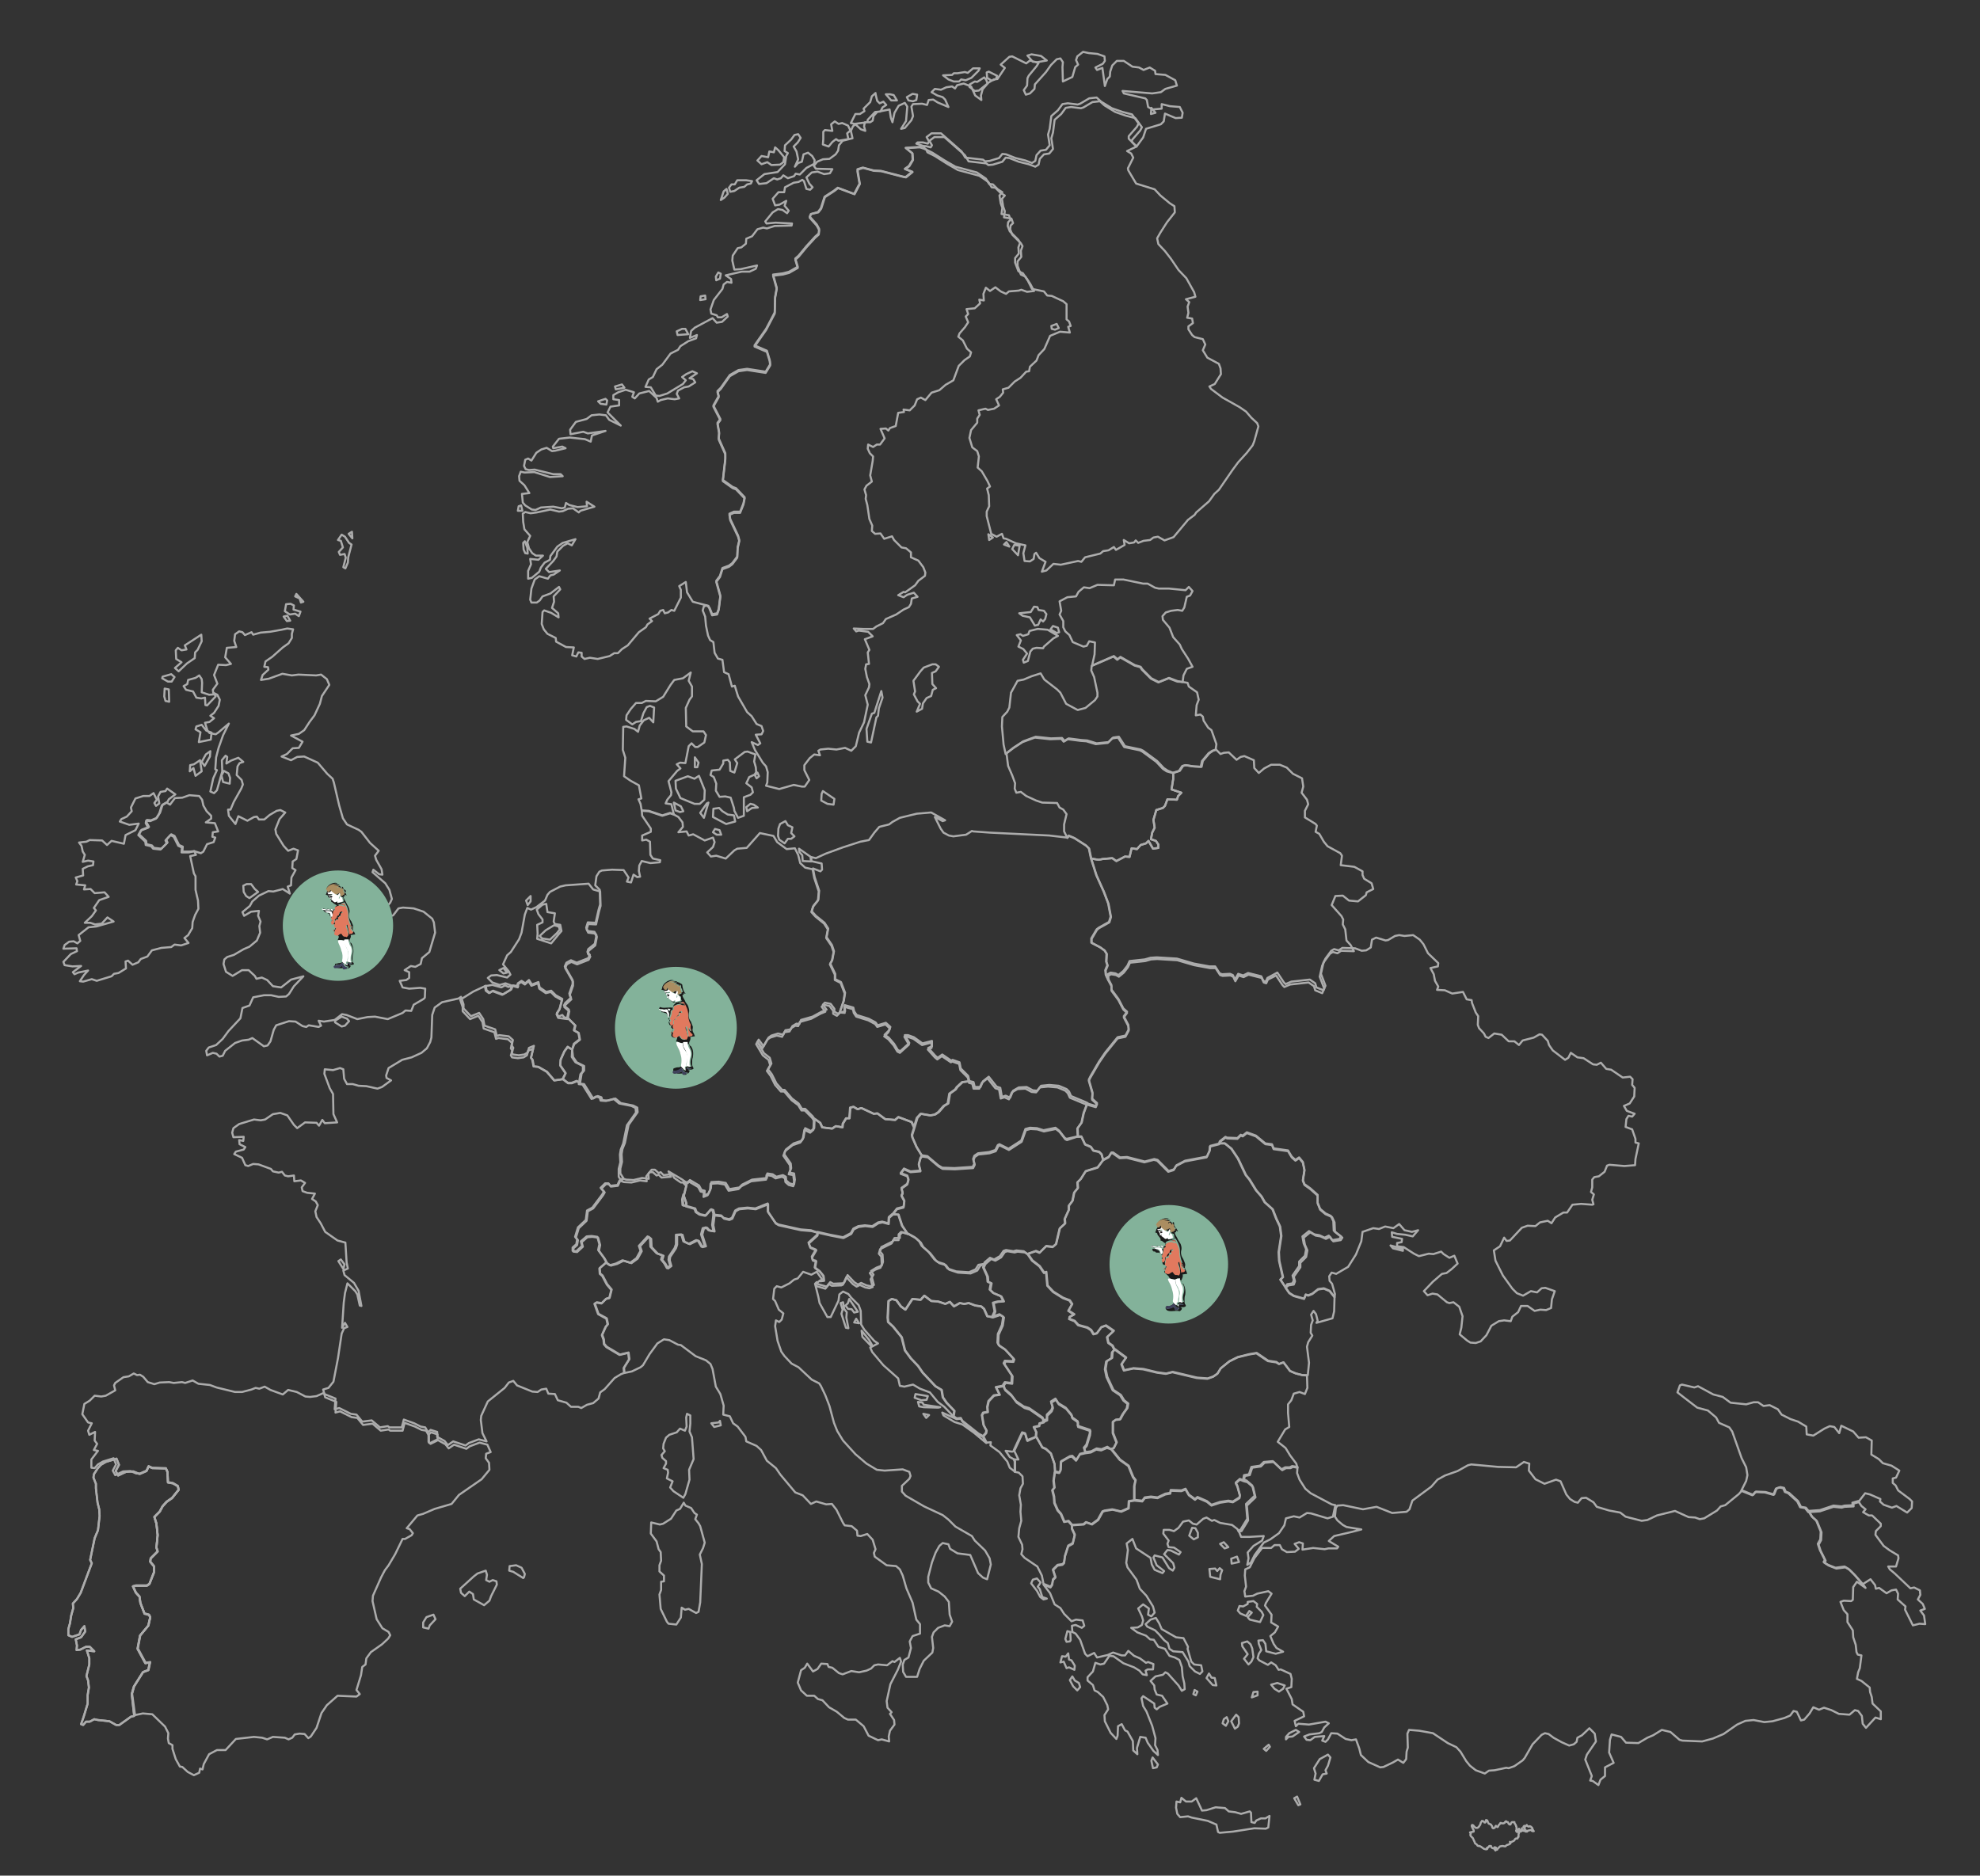 <svg xmlns="http://www.w3.org/2000/svg" xml:space="preserve" viewBox="0 0 481 455.7"><rect x="0" y="0" width="481" height="455.7" fill="#333333" stroke="none"/><style>.st0{fill:none;stroke:#acacac;stroke-width:.5;stroke-linecap:round;stroke-linejoin:round}.st1{fill:#83b29a}.st1,.st2,.st3,.st4,.st5,.st6,.st7{fill-rule:evenodd;clip-rule:evenodd}.st2{fill:#1a1a1a}.st3{fill:#e1795e}.st4{fill:#fff}.st5{fill:#aa8d61}.st6{fill:#3f405b}.st7{fill:#231f20}</style><g id="Ebene_2"><path id="AL" d="m251.6 349.1.3.3 1.3 2.3.9.4 1.2 1.1.9 2.6.1 1.8-.3 2.1.2 1.7-.5.6.4 1.6.1 1.5.8 1.8.8.9.8 1.9 1-.2.8.9v.9l.7 1.5-.5 2.1-1.1.6-.8 2.5-.2 1.6-.4.4-1.2.2-1.1 1.1.6 1.8-.6.6-.2 1.2-.4.6-1.7-.7-.4-2-1.1-2.2-3.1-2.1-.8-.9.3-1.2-.1-1.1-.9-1.9.2-2.1.5-1.8-.2-2.2.1-1.7-.4-2.3.3-1.7.6-1.1-.1-1.8-.9-.9-1-.2v-2.5l-.2-.5h1.1l-1.1-2.3 2-4.3.7.2.5 1.7z" class="st0"/><path id="AD" d="m106.3 349.7-1.8.9-.4-.3v-1.7l.6-.6 1.6.5z" class="st0"/><path id="AM" d="m452.5 384.9-2-2.3-1.4-1.4-1-.6-2.2.3-1.8-.7-1.1-.7.3-.5-1.2-2.4-.5-1.5.6-1.1.1-1.9-1.1-2.7-1.1-1-.8-1.3 2.8-.2 3.3-1.1 2 .2.7-.2 2.2-.1-.3-.6 1.4-.4.8 1.2 1 .8-.6.7 1.4.8h.8l2.1 2v.6l-1.2 1.2-.1.9 2 2.7 1.5 1.1 2 1.2.1.7-.6 2h-1.9l.4.7 1.2 1 3.8 3.6.9-.2 1.4.7.1 1.1-.6 1.1 1.2 1.1.5 1.2-1.1.4.9 1.2.3 2.1-1.4-.1-1.6.4-1.9-3.8.1-.8-1.9-1.7.1-1.4-.5-1-1.1.2-1.2.7-1.8-1.3-.8.2-.2-.9-1.1-1.4z" class="st0"/><path id="AT" d="m222.1 273.8-.6 1.9.1.6 1 2.3 1.4 2.3-.4.6-.4 1.5.4 1.6-2.4.2-1.6-.7-.8 1.1 1.6.6.3.9-.3 1.1-1.4 1 .3 1.2-.3.6.7 1.3-.2 1.5-1.6.4-1.1 1.4-.8.7-.1 1.5-1.5-.4-1 .2-1.4.9-1.8-.2-1.6.2-1.2.6-.6 1.1-1.9 1-3.1-.6-3.1-.7-1.6-.4-2.5-.2-5.4-1.2-.7-.4-1.9-2.8v-1.9l-3 1.2-1.9-.2-2.1.2-.9.5-.8 1.8-.7.3-1.3-.3-.6-.6-1.9-.2-.3-1.2-.5-.2-1.3 1.5-1.4-.3-.9-.6-.3-.8-2.1-.6.2-.6-.7-2 .6-2.4-.6-.6 1.1-.4.4-.4 2.2 1.3.6 1.1.8.2-.1 1.1 1-.4.6-1.3.1-1.5 1.8-.1 1.7.3.9 1.5 2.4-.4.7-.7 2.4-1.2 3.6-.4.1-1.1 1.3.2.9.6 1.6-.4.7.4.1.9.8.7 1.1.3.2-1.2-.2-1.5-1.1-.2.4-1.1-.1-1.1-1.6-2.3.4-1.1 1.9-1.5 1.8-.6.6-.8.4-2.3 1.4.7.8-.7.1-2.3 1.4 1 .5 1.1 2.4.3.9-.6 1.6.3.1-.9.8-1.3h.8l.2-2.6.8-.2 1 .6.9-.3 3 1.4.9-.1 1.9 1.4 2.4.2.8-.7 3.2 1.2z" class="st0"/><path id="BE" d="m135.6 247 1-.4.5.6.8.1 1.9 1.9-.3 1.2 1.1.6.3 1.6-1.4 1.1-.5 1.3-1.1-.6-.8 1.1-.9 2-.1 1.4 1.3 1.9-.7 1.4-2.1.3-1.8-2.1-2.1-1.2-1.1-.1-.3-1.6-.3-.5.5-2.2-1.2.5-.3 1.1-.8.5-1.4.2-1.4-.2-.3-.5.4-1.1-.4-.6.3-1.3-1-.9-2.3-.3-.6.2-.4-1.6-2.6-.9-.3-1.6-1-1.5-2 .8-1.8-1.9v-1l-.6-1.8 3.2-2 3-1.4.2 1.1.8.6.8-.5 2.4.9 2-1.2.4-1 1.3.2-.1-.7.9-.6.9.6.9-.8.7 1.1 1.6-.6.3 1.3 1.6 1.1 1.2-.3 1.1 1.1 1.6.9-.6 2.3-.7 1.1z" class="st0"/><path id="BG" d="m317.5 334.2.1 3-.6 1.5-1.3-.5-1.4.4-.6 1.6-.8 1v2.1l.3 3.4-1 .6-1.8 3 1.9 1.5 1.1 1.8 1.5 2 .3 1-1.1-.2-.6.3h-1.1l-.9.5-2.1-2-2.2.2-.9.9-2.1.3-.6 1.8-1.2.2-.2 1.1-1-.4-1 .9.4.8.6 2.2-.1.6-1.6 1-1.1-.2-2 .3-2.1.7-1.1-.9-2.3-1-.6.5-1.5-1.1-.8-1.4-1 .4-2.6-.1-.1.7-1.2.2-1.9.9-1.6-.2-1.5.2-.6.8-1.9-.2V361l.3-1.4-.6-.8-1.1-2.7-2.1-1.5-2.1-2.6.6-.2.7-1.4-.9-2.3v-2.7l.7-.5 1.1-.1.7-1.3 1-1.4.2-1.1-1-.8-.8-1.3-1.8-1.2-1.5-3.2-.4-1.9.3-1.9 1.3-.8.1-1.5.6-.6 2.7 2-1.1 1.6.6 1.5 2.3-.5 2.4.2 3.3.8 2.2.3 1.6-.4 5.9 1.4 2.6.2 1.4-.5 1-.7.8-1.3 2.1-1.7 2-1 2.8-.7 1.8-.3 2.8 1.9 2 .3.6.5 1.1-.4 1.6 2.1 1.4.6 1.6.4z" class="st0"/><path id="BA" d="m241.2 320.1 1.8-.6.9.6-.3 2-1 2.2-.1 2.1.3.6 1.5 1 2.1 2.3-.2.6-1.9-.1-.3.6 2 3-.1 1.8-1.6-.2-.4.6-2 .4.9 1.8-1.4.2-1.3 1.4-.3 1.4.1 1.2-1.1.2-.3.6.4 2.4.7 1.3-.1.6-.7.8-1.1-.6-3.9-3.1-.4-.7-1 .1-.7-.5.2-1.3-1.9-2-.9-1.3-.3-1.8-1.5-.9-3.1-3.3-1.1-1.6-1.8-1.9-1.4-1.9-.8-3.2-2.1-2.6-1.2-1.1-.1-1.1.2-4 .8-.5 1.1.3 1.1 1.5 1.1.8 1.7-2.6 2 .2.9-1 1.7 1.3 1.6.1 1.8.6 1.1-.5 1 1.1 1.4-.8 1.1.2 1.1-.2 1.6.6 1.4.2.7.6.8 1.8z" class="st0"/><path id="BY" d="m295.4 182.1 1.1 1.1.8-.3 1.2-.1 1.9 1.8 1-.7.9-.2 2.3 1 .1 1.9 1.1 1.2 1.3-1.1 1.7-.9h2.1l1.7.7 1.5 1.5 2.2 1.1.3 2-.4 1.5 1.3 1.7.3 1.1-.8 1.6v1.6l2.6 1.6.3.4-.3 1.5.9.5 1.1 1.9.9 1.1 3.1 1.7.4.6-.3 2.3 3.3.4 2 1.1v.9l.4.9 1.8 1.1.4 1.4-1.6.8-.2.7-1.9 1.5-2.2-.2-1.5-1.2-1.8.1-.9 2.2 2.4 2.7.4.8-.1 1.2.6 1.2.3 2.7 1 1.1.8 1.5-3.1-.1-.9.6-1.1-.3-.7.4-1.4 1.9-.5 1-.6 2.7 1.1 2.9-.5 1.1-1.7-.7-.3-1-1.3-.9-4.5.5-1.4.6-.4-.4-1.6-2.4-2 1-.4.9-.6-.2-.5-1.1-3.2-.8-1.2.6-1.2-.4-.8 1.4-.5-1.1-.7-.3-1.9.1-.6-.2-1.1-1.7h-1.4l-3.8-.7-4.1-1.2-4.9-.3-1.5.1-1.4.4-3.7.4-.5 1.1-1 1.3-1.2 1-.7-.4-1.2-.2-.7.4.1 1.1-.6-1.3-.1-1.1.5-1.2-.3-.9.1-1.9-.5-.8-1.1-.8-2.1-1.1v-1l1.3-2.2.5-.4 2.5-1.4.4-1.3-.6-3.2-1.1-2.9-1.8-4-1.3-4.1 1.8.3 1-.2 2.3-.2 1 .7 2.1-1.1 1.1.1.5-2.1 1.3.2.9-1 1.3-.4.6-.6 1.1 1.9 1.3-.2v-.8l-.6-.9-1.2-.4.3-1.6.6-1.2-.3-1.9.7-2.4 1.6-.5.5-.5.6-1.6 2.3.1.3-.9.8-.8-2.4-.8.4-2.5v-1.5l1.6-.5.8-1.2.7-.2 1.9.3 1.9.1.3-1.4 1.6-1.9.9-.6z" class="st0"/><path id="CH" d="m163.3 285.3.5.9 1.6 1.1h.8l.6.6-.6 2.4-.3 1.2.1 1.4.8.1 2.1.6.3.8.9.6 1.4.3 1.3-1.5.5.2.3 1.2-.3 2.5.3 1.5-1.2-.2-.6-.7-.8.2-.4 1.5.9 2.8-.8.2-.9-1.5-.4-.1-1.8.9-1.3-.6-.5-1.7-1.3.1v2.3l-.3.9-1.4 2.1-.1.8.4 1.4-.8.6-.6-1.1-.8-1 .3-1-1.4-.5-1.5-1.6-.1-2-.6-.5-2.1 2.3.4 1.2-1 1.8-1.5 1.1-1.9-.6-1.6.8-1.5.4-.9-.6-.6-1.1-1.4-1.9.3-1.4-.5-1.8-1.4-.2-1.2.1-1.4 1.2.3 1.1-1.4 1.3-.9-.1v-.8l.9-.8.2-1.2-.5-.6.7-2.3 1.9-1.8.3-2.3 1.3-.7 2.4-3.2.4-.7-.8-.9 1.1-1.1h.7l.5.6 1.7-.2.5-1.1.9-.6.6.2 1.8.1 2.1-.5 1.6.2-.1-1.2.8-1h.8l.9.8.5-.2.7.7z" class="st0"/><path id="CZ" d="m204 246 1.3-.3-.1-1.5 2.1.6.2.9.6.9 2.9.9 1.7.9.5.7 2-.6 1.1 1-.4.9-1 1 1 .7 1.3 1.5.9 1.5.6.3 2.2-2-1.1-1.9h.8l1.4.5 2.1 1.5 2.3-.6v1.3l-.9.4 1.7 1.9.6.5 1.1-.8 2.2 1.5.3-.2 1.7.6.3 1.5 1.8 1.8.3 1.3-1.8.2-1.3 1.2-.4.6-1.4 1-.4 2.4-1 .6-1.3 1.5-.9.6-1.1.2-2.3-.4-.9 1-.7 2.3-.6-1.3-3.2-1.2-.8.7-2.4-.2-1.9-1.4-.9.1-3-1.4-.9.3-1-.6-.8.2-.2 2.6h-.8l-.8 1.3-.1.9-1.6-.3-.9.6-2.4-.3-.5-1.1-1.4-1-.4-.6-1.8-1.8h-.8l-.8-1.3-1.6-1.2-1.8-2.1h-.6l-1.4-1.6-1.1-2.2-.9-1.2.8-1.4-.4-1.4-1.4-1.1-1.6-2.7.3-.6 1.2 1.6 1.2-2.1.7-.5 1.6-.5 1.3.3.5-1.1 1.3-.2.4-.8 1-.6.7.1.4-1 2.8-.8 2.2-1.2 1.2-.5-.9-1.2.5-.5 1.4.3.9 1.2v.7l.9.5z" class="st0"/><path id="DE" d="m197.1 209.3-2.1-.1-.1-1.4-.7-.8-.1-.8 3 2.1zm-21.9-6.5h-1.1l-.9-.6.5-.8 1.1.3zm17.8.4-.8.6h-.8l-.8 1.1-1.3-.9-.3-.9.1-1.8.4-1.1 1.3-.7.6 1 1.1.5-.3 1.4zm-29.3-5.3 1.1.6 1 1.3.1 1.1-1.1 1.3 2-.2.5 1 1.1-.3 2.8 1.5 2-.7.4 1.1-.4 1.2-1.4 1.3.9 1 1.3-.2 2.3.7 2.1-2 .7-.4 2.3-.2 3.2-3.6 3.3.7.9 1.5 2.3 1.7 2-.2.8 1.6.5 2 1.2 1.1 1.8.4.4 2.1 1.1 3.3-.2 2.2-1.2 1.5-.4 1.3 1 1.1 2.1 1.7.9 1.4-.4 2.1 1.3 1.9.5 1.5-.4 2.1-.5.9 1.2 2.5v1.3l1.4.7 1 2.6-.3 1.9-1 2.9-.6.6-.9-.5v-.7l-.9-1.2-1.4-.3-.5.5.9 1.2-1.2.5-2.2 1.2-2.8.8-.4 1-.7-.1-1 .6-.4.8-1.3.2-.5 1.1-1.3-.3-1.6.5-.7.5-1.2 2.1-1.2-1.6-.3.6 1.6 2.7 1.4 1.1.4 1.3-.8 1.4.9 1.2 1.1 2.2 1.4 1.6h.8l1.8 2.1 1.6 1.2.8 1.3h.8l1.8 1.8.4.6-.1 2.3-.8.7-1.4-.7-.4 2.3-.6.8-1.8.6-1.9 1.5-.4 1.1 1.6 2.3.1 1.1-.4 1.1 1.1.2.2 1.5-.2 1.2-1.1-.3-.8-.7-.1-.9-.7-.4-1.6.4-.9-.6-1.3-.2-.1 1.1-3.6.4-2.4 1.2-.7.7-2.4.4-.9-1.5-1.7-.3-1.8.1-.1 1.5-.6 1.3-1 .4.1-1.1-.8-.2-.6-1.1-2.2-1.3-.4.4-1.4-1-3.2-1.9.6 1.3-2.3.2-.7-.7-.5.2-.9-.8h-.8l-.8 1 .1 1.2-1.6-.2-2.1.5-1.8-.1-.6-.2-.7-1.1V284l.4-1.6-.1-1.9.2-1.2.6-1.5.9-4.4 2.2-3.1-.1-1.1-1-.5-3-.6-1.3-1.1-1.9.5-1.3-.1-.2-.7-.9-.3-1.1.6-2.2-3.5-.9-.1.4-2.4.6-.7V259l-1.8-.9-.9-1.3.1-1.8.4-1.4 1.4-1.1-.3-1.6-1.1-.6.3-1.2-1.9-1.9.4-1.9-1.2-1 .3-.6 1.4-1.3-.4-1 .8-2.3v-1l-1.9-3.3.4-.9 1.1-.6 1.4.6 2.8-1.1.4-.8-.6-.7.2-.7 1.6-1.3.4-2.1-.5-.8-1.6-.2-.4-.8.4-1.3 1.9.1.7-3.1.4-1.4-.1-3.5-1.1-1.1.3-2.2.7-1.1.6-.3 2.5-.2 2.8.1 1.2 1.8-.4 1 1 .2.6-1.9.9.6.7-.1-.3-1.4.1-1.3.6-1.1 2.1.5 2.3-.2.1-.5-1.8-.4-.6-.9-.1-3.2-.9-.5-1 .2V203l2.1-.9v-.8l-2.1-3.1-.1-1.3 1.7.1 3.3 1.1 1.9-.6z" class="st0"/><path id="DK" d="m175.5 197.1 1.3.8 1.5.2.3 1.5-2.2.6-3.2-1.7.1-2 1.4-.2zm8.6-.9-1.4.1-1.2.8-.2-1 1-.8.8.2zm-18.1.9-.8.2-1.1-.4-.4-1.9 1.7.9zm5 1.6-.9-1.2 1.6-2.3.4-.2zm31.5-3.2-1.5-.2-1.5-.8.1-1.6.3-.7 2.8 1.9zm-32.7-7 1.4 3.5-.1 2.3-1.1 1h-1.3l-3.4-1.4-1.1-2.3-.1-1.9 3-1.1 1.6.6zm14.6.1-.6.5-.4-.7.6-.7zm-15-2.2h-.6V184l.9 1.3zm14.2 0 .1 1.2-.4.6-1.3.6-.7 1.5 1.3 1 .3 1.2-.6.6-1.6.6v4.5l-1.4.5-.9-1.7-.1-.7-.8-2.5-1.3-.3-1.4.1-.9-1.5.1-1.7-.6-1.6-.8-.5.3-1.1 1.9-.2.9-1.5v-.7l1.1-.2.5.6.1 2.1 1 .4.7-2.3-.6-.9 2.4-1.8.7-.1 1.9.7-.3 1.7zm-19.9 11.5-.9-.3-1.9.6-3.3-1.1-1.7-.1-.3-1.7-.5-1.1.7-.2-.6-3.2-2-1.1-1.6-1.1.3-4.5-.6-1.9.1-5.6.8-.1 1.9.6.9.7.4-1.5 1-1.3 1.3-.6 1 1.1.2-3.6-1-.4-.8.3-.8 1.5-.6 1.9-1.2.2-.9.6-1.5-1.1.1-1.1 1-1.5 1.3-1.5h1.4l1-.5 2.4.1 1.8-1.1 1.8-2.9.9-1.2 2.1-.4 1.9-1.4-.5 2 .8 1.4v2.4l-.6.8-.9 2 .1 4.5 1.6 1.2h2.6l.6.9-.4 1.8-1.6 1.1h-.6l-.9-.9-.7.7-.8 4.1-1.3-.1-.8.4.9 1-.8.6-2.1 2.5.7 2.7-.1.7-.9 1.1-.4.9 1.4.2z" class="st0"/><path id="EE" d="m252.1 152.8 2.4.2 2.5 1.5-1.1.6-2.3 2-.2.4-1.6-.1-.9.2-.6.7-.6 2.3-1 .4-.2-.7 1-1.5-.9-1.1-1.2-.6.6-1.5-1-1.3.9-.2.6.4 1.3-.4.3-.8zm5.2.8-.6.2-1.5-.9.6-.8 1.2.4zm-3.4-3.2-.5.6-.6-.5-.6 1.3-.8.2-1.2-2-1.8-.4-.8-.6 2.8-.3.8-1.3.8.1.3.7 1.3.2.6.8zm33.4 15.3-1.2-.2-2.1-.8-2.5 1-1.8-.9-2.2-2.2-.4-.6-1.4-.4-3.5-2-.7.6-.9-.8-5.3 2.3.6-2.7.1-2.9-1.4-.3-.6 1.1-.8.2-2.6-1.1-.8-1.7-1-.9-.5-1v-1.5l-.9-1.6.4-.9-.4-2.3 1.9-1 2.1-.2.6-1.1 1.3-1.1 1.4.2 1.9-.8 4 .1.3-1.4h2l4.8 1h1.1l1.8 1 .9.2h2.5l4 .4.8-.8.9 1-.6 1.1-.8.3-.6 2.6-.5.8-1.1-.2-1.6.2-1.3.4-.8.9.1.9 1.6 1.9.9 2.3 1.6 1.8.5 1.1 1.5 2.3 1.1 2-1.4.5-.8 1.6z" class="st0"/><path id="FI" d="m246.4 132.4 1.3.2-.4 2.3-1.4-1.5zm-1.2.4-1.3-.5.6-.6zm-4-2.2-.9.6-.2-1.4zm16-50.9-.9.4-.8-.2-.1-.7 1.3-.5zm18.9-44.1-2.3 1.1 1 .6.5 1-1.3 2.6.1.5 1.9 3.2 4.5 1.4 1.4 1.5 2.3 1.9 1.1.7.1 1.5-1.9 2.4-1.6 2.5-.8 1.4.3 1.4L283 61l1.4 1.8 1.9 2.8 1.9 2 1.9 3.4.3 1.1-2.3.6.8.7-.4 1.1.2 1.5-.3 1.2 1.2.2.2 1.1-1.1.8v.7l.9 1.4.6.5 2 .5.6 1.3-.6 1.4 1.1 1.8 2.8 1.5.4 1.1.1 1.4-1.5 2.4-1.3.6.4.6 2.8 2.1 4.1 2.3 1.6 1.1 1.3 1.5 1.4 1.3.3.8-1 3.6-.4 1-1.4 1.8-2.1 2.3-1.4 1.9-3.3 4.8-1.1 1-1.3 1.8-3.1 2.7-.4.6-1.6 1.2-3.5 4.2-2.2.8-1.6-.9-1.1.2-.8.6-1.6.2-1.3.5-.6-.6-.4.5-1.2.2-1.3-.8.2 1.2-2.1 1.2-.5-.7-1.3.8-1.3.2-.7.6-3.7.9-.9 1.1-.8-.2-4.2.9-1.8-.2-1.7 1.6-1.1.3.9-2.4-1.5-.9-.8-1.3-.4.3-.2 1.2-.9.6-1.3-.1-.3-1.9.5-1.9-2.3-.5-2.4-1.1-.6-.1-.4-1.1-1.3.7-1.3-.7-1.1-4.3v-1.1l.6-1.3-.1-2.7-.4-1.6.7-.5-.6-1.3-1.4-2.4-1-.9.3-2.7-.4-1.3-1.2-.9-.7-2.3.4-1.9 1.5-1.8v-1l.6-.9-.3-1.1 1.7-.4.6.3 1.5-.3 1.2-.8-.7-1.5.9-.6.8-1-.1-.8 1.4-.4 1.5-1.5 1.4-.9 1.4-1.5.7-.1.2-1.1 1.6-1.5.5-1.3 1.4-1.5 1.4-3.2 2.4-1 2.4.2-.4-1.4.6-.2-.4-1.1-.6-.5v-3.7l-.8-.7-2.8-1.3-1.1-.1-.8-1-2.9-.6-1-2-1.2-1.8-1.1-.5-.8-2.1v-1.1l.9-1.1-.1-1.5.4-1.1-.4-.7-2.1-2.1-.5-1.3.1-.9.6-.6-.4-1.1-1.8-.3.2-1.5-.4-1.1-.3-1.9.7-.8-1.1-.7-1.2-1.2-.9-.1-.8-1.3-2.2-1.5-5.2-1.4-2.6-1.5-3-1.9-1.8-.9-.3-.7-1.8-.6.3-.3h1.3l1.2.3.3-.5-.6-1.1 1.2-.9h2.3l5 4.4.9 1.5 4.3.5.5.4 1.1-.1 2.3-.7.8-1 .9.1 2.3.9 2.4.6 1.6.6.8-.5.3-1.4 1-1.1 1.3-.2.9-1.1-.4-2.6.4-1.4.4-3.1 1.6-1.4 1.1-1.5 1.3-.2 2.4.3.6-.2 2.2-1.3 1.8-.2 1.1 1 2.6 1.6 2.6.9 2.3.6 1.6 2.2-.4.8-2 2.3v.6z" class="st0"/><path id="GB" d="m84.8 248.1-1 1.1-.8.2-1.6-1v-.4l1.6-1 1.3.5zM61.9 216l.8.7-2.1 1.5-.8-.5-.6-1-.1-1.5.8-.4H61zm-14.7-9.2-1.3.3h-1.8l.1-1.2-.9-.4-1.1-2.2-.8-.4-1.2 1.3.3.7-1.5 1.5-1.8-.2-.5-.6-1.3-.3-.1-.8-1.7-1.6.6-1.1 1.8-.7-.6-1.1.1-.6 1 .1 1.4-.6.8-1.3.6-1.9 1.2-.7.8.5 1.2-1.6 1.8-.1 1.7-.6 2.4.2.7.9.3 1.4.8 1.4 1.1 1.1v.7l-1.3.9 2.2.2.8 2-1.3.2-.1 1.1.7.2-.4 1.1-1.6.5-.9 1.8-.6.4zm8.6-16.4-1.6-.4-.4-1.6.6-1.1 1.1.6.4 1.1zm-7.2-5.7.4 2.7-1.5 1.1-.5-1.9-.9.8.1-1.5.9-.2zm1.1 1.4-.7-1 1-1.8 1.1-.8-.1 1.3zm1.5-6.4-2.9.6.4-2.4-1.2-.7.2-.7 1.3-.4 1.1 1.4 1.3.5zm-10.1-9.2-.9-.2-.3-1.1.1-1.9 1 .2zm8-4.6-.1 2.3 1.8.6 1.3-.1.3.5-2.1 2.2-.4-.1-.1-1.8-.9.2-1.2-.2-.8-1.5-1.7-.4-.6-.9.9-.5.2-1 1.8-.5.9-.6.6.9zm-7.5-2.1.8.7-.7 1.1h-.9l-1.4-.8.1-.4zm7.4-8-1 2.1-.6.6-.1 1.4-1.9 1.3-2 1.9-.9-.8 1.6-1.4-1.3-.8-.1-2.1.5-.6.9.6 1.2-.2-.4-1 4-2.6zm21.9-1.8v1l-.8 1.3-1.4 1-2.6 2.3-1.6 1.1-.3 1.3.9.1.1.6-1.4 1.3-.4 1.2 1.9-.3 3.3-1.2 2.3.4 1.6-.2 4.3.2 1.2-.2 1.4 1.1.6 1.4-1.8 2.7-.5 1.9-1.3 2.8-1.2 1.6-1.3 2-1.3.9-1.9.4 2.8 1.5-.9 1.5-1.5.1-1.4 1.4-1.3.6 2.3.9 1.5-.8 1.7-.1 3.3 1.5 2.3 2.7 1.3 1.2.3.9 1.3 5.6.9 3.1 1 1.5 2.8 1.3.7.5 2.1 2.7 2.1 1.9-.9 1.2.3 1 1.3 2.3.2 1.3-.8-.1-1.4-1.1-.2.6 3.1 2.7 1 1.6.6 2.2-.4.9-1.9 2.2 1.8 1.1.8-.2 1.3-1.7 1.1-.2 2.6.2 2.4.8 2.1 1.7.4.9.3 2.5-1.4 4.7-1.8 1.5-.3 1.4-1.3.7-1.1-.2-1.5 1 1.1.5v1.4l-.7.5-1.6.2.7 1.6 1.6.3 2.7-.2 1.2.2-.1 2.2-.3.3-2.4 1.4-.6 1.5-1.4-.1-.7.6-3.6 1.5-3.1-.6-1.8.1-2.5.5-2.6-1-1.1-.2-1.8 1.4-2.6.4-1.3-.2.6 1.2-.6.3-2.4-.4-.6.4-.9-.2-1.7-1.1-1.6-.1-3.1 1-.6 1.1-.8 2.8-.7 1-.9.2-2.8-2-.9.4-1.6.2-1.7.6-2.4 1.9-.6 1.2-.8.2-.7-.7-.9-.2-1.4.6-.2-1.1.6-.8 1.8-.6 1.6-1.5 1.4-1.9 2.9-3.1.5-2.5 1.7-.6.9-2 2.6-.5h1.8l1.8.4 1.8-.1.7-.6 1.2-1.9 2.3-2.4-3 .8-2.4 1.9-2-.3-1.4-1.5-1.3-.6-1.3.3-.4-.7-1.5-1.4h-1.6l-2.3 1.4-1.6-1-.6-1.9.2-1.1.7-.6 1.6-.5 2.4-1.4 1.4-.6 1.8-1.5.8-1.9-.2-1.6.3-1.1-.6-1.4.2-1.2-1.9.2-1.7 1-.4-.9 1.8-1.5.6-1.1 1.6-1.4 2.3-1.1 1.2.1 2.3-.6 1.7 1.1-.5-1.7.8-.3.1-1.9 1-1.8-.8-.5.1-1.6.9-.6.4-2.1-1.1-.4-1.3.5-1.1-1.2-1.8-2.9-.2-1.1 1-2.5 1.4-1.6-1.2-.6-.9.2-1.7 1-1.3 1.1h-1.3l-.5-.7-.7.1-1.6.9-2.2-1.1-.7 1.9-1.6-2-.2-1.5h.6l.8-1.9 1.8-3.2.4-1-.3-1.1-1.2-1.2.2-2.1.5-.8.9-.3-1.2-1-1.8.7-1.1.7.2-1.6-.4-.3-.9 1.1.1 2.7-1.3 4.6-.7.7-.9-.4.7-3.2.9-2-.4-.2.2-2.9.6-2.3 1.1-3.1 1.4-2.8L53 178l-.6.4-1.5-.3-.5-.6-.6-1.9 1.1-.2 1.1-.9-.9-.6.9-.7 1.1-1.7.3-1.5-.6-1.2-1-.5-.1-.7 1.1-1.5-.8-2.1 1-2.5 1.9.1 1.2-.3-1.4-1.6.4-2.3 2.3-.2-.5-1.5.2-1.6 1-.7.8.2.6.7 1.6-.7.4.6 1.8-.5 2.3-.2 2.8-.5 1.4-.3 1.4.2zm-.4-3.2-.8.1-.8-1.1.9-.2zm.8-2.7 1.7.5-.4 1.1-.9-.6-1.3.2-1.2-.8.3-1.7 1.1-.1.8.4zm2.4-1.9-.6.2-.3-1-1.1-.5.3-.6zm10.1-15.8 1 1.5.6.4-.8 3.1-.1 1.3-.6 1.4-.5-.3.6-2.3-.3-.9-1.1.2-.3-.7 1-1.1-.5-1.6-.7-.2.9-1.3zm1.8.4-.9-1.1.8-.5z" class="st0"/><path id="GE" d="m451.4 365-1.4.4.3.6-2.2.1-.7.2-2-.2-3.3 1.1-2.8.2-.8-1-1.2-.2-.7-1.4-2.2-2-.8-.3-.4-.9-.9-.2-.9.3-.6 1.5-2.1-.6-2.3-.1-.7.8-2.7-1.1 1.2-2.4.3-1.4-.3-1.9-1.1-2.2-2.3-6.5-.7-1-2.5-1.1-.7-1.3-2-1.7-2.6-.7-3-2.3-1.8-1.4.6-1.7.5-.2 3 .7.9-.3 3.7 2 2.3.6 1.9 1.4 3.8.4 1.8-.5h1.1l1.3.9 1.5-.2 2 1 .9 1.3 2.2 1.1 1.8.6 2 1.2.1 1.9 1.6.3 2.7-1.7 1.3-.6 1.1.2 1.2 1.5.5-1.8 2.9 1.4 1.3 1.5 1.8-.1 1.4.8-.1 3.4 1.8 1.1 1 1 2.1.6 1.9 1.2-.8 1.7-.8.2v1.1l.7.6.6 1.2 2.8 2.1.6.6-.1 1.6-1.1 1.1-2.6-1.6-1.1.4-2-.7-.9-.8.1-.6-2.5-1.1-1.2-.3z" class="st0"/><path id="GR" d="M288.1 437.7h1.4l1.1-.8 1.4 3 1.1-.1 2.2-.7 2.3.2.9.8 1.6.2 1.4.4 2.1-.6.3.3.1 2.3.8.2.4-.6 1.1-.5h1.1l1-.6-.3 2.8-.6.3-2.8-.1-5.1.8-3.3.3-.4-.2-.4-1.8-2.1-.9-3.9-.8-.9-.3-1.9.2-.7-.8-.3-1.5.1-1.5.9.2.3-1.1zm27.3.9-1-1.7.7-.4.8 1.9zm-34.4-9.2-.9.2-.4-1.8.3-.8 1.3 1.7zm39.4 3.3-1.1-.3.3-1.5-.4-1.3 1.4-2.2 2-1.1.6.7-.6 2-.6 1.1.3.8-1 .2zm-11.9-8.3-.9 1-.6-.5 1.2-1zm3.9-1.8v-.6l.8-.9 1.6-.8.8.5-1.6 1.1-1 .1zm-14-4.4-.6 1.1-.8-.6.3-1 .7-.5zm2.3 1.3-.7.5-.9-1.8 1.2-1.6.6.6.1 1.5zm3.4-7.1.4-1.3 1-.1v.9zm-13.6-.5-.6-.3.3-1 .7.4zm19.8-3 1.8.6-.4.8-1 .7-1.1-.7-.8-1zm-48.2 0 .3 1-.7.8-1-1-.8-1.5.6-.9.6 1zm33.4.6-.9-.1-1.5-1.7.6-1.1.6 1 .8.1zm-36-7.8.2 1.5.6.2.8 1.3-.1 1-1.3-.6-.6.2-.7-1.6-.8.2.4-1.5.9.1zm44.5 2-.7.7-1.1-1.4.9-1.1-1.3-1.9-.1-.8 1.3-.4.8.7.4 1 .3 2.1zm-44.1-4.9-.8.1-.3-.7.5-1.9.7.2.1 2zm21.7-4.4.6 1.4 3.5 2 1.8.2 1.1 2.1-.1.5.9 3.1.7.7 1.7.2.3 1.5-.6.6-1.2-.6-1.3-1.3-.3-1.1-1.4-2.3-2.3-.2-.9-.6-.4-1.4-.9-.7-1.3-1.5-.9-.9-1.9-.9-.4-.6 1.2-1.1 1.3-.4zm23.8-4.7-.1.7 1.2 1.2.4.8-.8 1.7-2.5-.6-.5-.6 1-1.1-.6-.4-.8 1.2-1.4-.6-.6-.7.4-1.1.9.1 1.1-.6v-.5l1.4-.2zm-51.1-1.3-.8.2-.8-.6-.8-1.5-1.4-1.8.4-.9 1-.3.9 1-.7 1 .5.6.6 1.9zm42.6-6.9-.4 1.1-.1 1.1-2.4-.6-.2-1.9 1.4-.1.5.6.6-.7zm1.5-5.6-.9.3-1.1-1.1.9-.4zm-7.4-2.4-1 .5-1.1-.9.7-1.9.8.1.6 1.1zm9.9-1.4-.3-.6-1.3-1-2.9-.5-1.4-.7-.6.2-1.3-.8-.8.3-1.6 1.4-.9-.2-1-.8-1.4.3-1.1 1.5-1.1.8-1.1-.3h-1.4l-.1.9 1.3 1.7-.3.8.3.8 1.3.1 1.6 1.1-.4.6-2-1-.8-.1-.8 1 2.2 2.2.3 1.1-.4.7-.9-.6-1.6-2.6-1.9-.5-.3.5.8 1.9 1.8 1.4-.4.5-1.9-.8-.7-1.3-.3-1.6-3.5-2.3-.9-2.3-1.4 1.1.3 1.6-.4 3.1.3 1.1 2.2 3 .8 2.2 1.6 1.7 1.6 2.6.4 1.5-.8.9-.8-.4.2-1.5-1.4-1-1.2 1 .9 1.9.3 1-.3 1.1-1 .6-1.6.1 1.5 1.1 2.1.8 1 .9.9.1 1.1 1.7 1.6.5 1.1 1.7 1.3.4 1.1.6.6 1.7.2 2.3.4 1.7.1 1.4-.7.4-.8-1.3-2.6-2.9-.6-.3-.6.6-1.8.4-1.2 1.1.9 1.1.1 1 .5 1.2 1.3.3 1.3 1.9-1.9.8-.7.6-.5-.4-.1-1-2.7-1.8-.4.5.4 1.9.8 1.3 1.4 3.5.8 3-.1 1.7.6 1.2.1 1.2-1.1-1-1.4-2-.5-1.2-1.3-.2-.8 2.7.1 1.5-1-.9-.1-2.3-1.3-2.3-.6-.3-.8-1.5-.9.5-.1 2.3-.3.8-1.4-1.5-1.4-2.8-.1-1.5.9-1.4-.2-1-1-2-1.3-1.2-.8-.4-.4-1.3-1.3-1.1v-.8l1.3-1.4.6-2.1 1.2.4.9-.2 1.3-1.9 1 .1 2.4 1.7 2.6 1 1.3.8.8.9 1 .2-.3-1.1.5-.3h1.3l.1-1.3-1.3-.5-.5.2-1.5-1.1-1.4-.6-1.4-1.2-.8 1.1h-.8l-2.1-.7-1.3.6-2.6.6-.7-1.1-1.6.8-.6-.6-1.2-3.4-1.1-1.5-.8-.4-.1-1.5.9-.2 1.5.7.6-.5-.4-1.3-1.6-.2-1.1.4-1.8-1.8-.9-1.4-1.4-.9-1.1-2.7-1.6-2.1 1.7.7.4-.6.2-1.2.6-.6-.6-1.8 1.1-1.1 1.2-.2.4-.4.2-1.6.8-2.5 1.1-.6.5-2.1-.7-1.5v-.9l2.9-.2.6-.5 1.4.5 1.5-1.1 1.1-2 .5-.2 1.9-.3 2.1.5 1.8-.8.1-1.7 1.3-.2 1.9.2.6-.8 1.5-.2 1.6.2 1.9-.9 1.2-.2.1-.7 2.6.1 1-.4.8 1.4 1.5 1.1.6-.5 2.3 1 1.1.9 2.1-.7 2-.3 1.1.2 1.6-1 .1-.6-.6-2.2-.4-.8 1-.9 1 .4.8.2 1.4 1.2.6 2.5-2.1 2 .3 3.6-1.6 2.6z" class="st0"/><path id="HR" d="m224.3 343.5 1.4.3-.7.7zm8.1 1.3 1-.1.4.7 3.9 3.1 1.1.6.8 1.5-3-2.5-2.8-2-1.9-.6-2.7-1.6-.3-.7zm-4-2.9-.5.1-3.5-.1-1.1-.2-.3-1.1 1.1.2.3.5zm-3.3-1.8-1.3.1-1.6-.6.2-.9 3 .5zm-13.3-13.4-.2.3-2.1-2.2-.2-1.5 1.8 2.2zm-3.1-5.2-1.2-.2.5-.9zm-2.6 1.2-.6-.1-1.1-3.4.3-1-.5-1.6.6-.2.3 1.7.6.7-.1 1.3zm2.3-4-.9.2-.6-.8-.9-.1-.6-.8.6-.6.3-1zm31.1-11.9-.5 1.2 1 2.2.1 1.3.8.3-.3 1.6.8.8 1.9.8.6 1.2-1.4.1-1.1.3.4 2.1-.6 1.3-1.4-.2-.8-1.8-.7-.6-1.4-.2-1.6-.6-1.1.2-1.1-.2-1.4.8-1-1.1-1.1.5-1.8-.6-1.6-.1-1.7-1.3-.9 1-2-.2-1.7 2.6-1.1-.8-1.1-1.5-1.1-.3-.8.5-.2 4 .1 1.1 1.2 1.1 2.1 2.6.8 3.2 1.4 1.9 1.8 1.9 1.1 1.6 3.1 3.3 1.5.9.3 1.8.9 1.3 1.9 2-.2 1.3-2.2-2.3-1.6-1.2-1.9-2.3-2.4-.9-1.7-1-2.1.5-1.1-.2-.4-1.8-3.6-3.2-2.7-3.2-.5-1.1 1.9-1-.9-.6-2.4-2.7-.8-1.3-.1-3.3-.5-1.4-1.8-1.8-.7-.9-1.3-.6-.9.7-.2 1.5-1.9 4h-.8l-1.9-3.4-.3-1.5-.8-3.2.4-.4.3.5 2.1.6.9-1.1.7.4 2.3-.1.4-.2.8-1.8 1.6 1.7.9.6.8-.4 1.3.6 1 .2.8-.3-.5-1.9.4-.6-.6-.9 1.3-.8 1.3-.5.3-.9-.1-1.8-.6-.7.3-1.1 2.8-1.4.4-.8h1.3v-.8l.6-.6 1.6.5 1.8 1 1.1 1 .6 1.1 1.7 1.5 1.4 1.8.8.6 1.6.5.8 1.1 2.1.7 3.1.2 1.6-.7.7-1.1z" class="st0"/><path id="HU" d="M261.8 276.1h.9l.9 1.9 1.4.6.6.9 1.4.3.6.6.4 1.4-1.4 1.9-2.9.9-1.2 1.9-.8.8.1 1.4-.9 1.1-.4 2-.9 1.2v1l-1 2.2.1 1.1-1.3 1.2-.9 3.8-.8.7-1.6-.2-1.6 1.6-.9-.4-2 .7-.6-.4-1.8-.2-.7.2-1.8-.3-.6.2-.9 1.3-1.4.8-1-.4-1.3 1.1-1.8.3-.7 1.1-1.6.7-3.1-.2-2.1-.7-.8-1.1-1.6-.5-.8-.6-1.4-1.8-1.7-1.5-.6-1.1-1.1-1-1.8-1-1.2-1.8-.9-2.7-1.5-.1 1.1-1.4 1.6-.4.2-1.5-.7-1.3.3-.6-.3-1.2 1.4-1 .3-1.1-.3-.9-1.6-.6.8-1.1 1.6.7 2.4-.2-.4-1.6.4-1.5.4-.6 1.3.2 2.6 2.2 1 .6 3 .1 4.4-.3.4-.8-.3-1.1.3-.8.9-.6 2.7-.3 1.5-.5.6-1.2.4-.2 2.2 1.1 3.1-2 1-2.8 1.1-.3 1.7.1 1.6.5 2.9-.6.9.7 1.4 1.8.4.2z" class="st0"/><path id="IE" d="m47.2 206.8.4.9-1.4.3.9 4.2.4.7v3.3l.6 2.6.1 2-.8 1.5-.6 1.7-.1 1.5-1 1.7-.9.7 1 1.2-1.8.6-1.6-.2-.8.6-2.4.2-2.3.6-1.1 1.5-1.6.6-.6.8-1.4.6-1.1-1-.6.2.1 1.7-1.8 1.1-1.1.2-.6.6-3.6 1.1-1.2-.4-2.1.6-.8-.1 1-1.5 1-1.1-2.4.5-.9.4-.4-.5 2-1.5-2.1.1-1.9-.3-.3-.8 1.8-1.9 1.5-.7-.1-.7-3.2.1.3-.9 1.1-.8 1.1-.1.9.5.7-.6-.4-1.4 2.4-1.9 1.9-.2 2.1-.6 2.1-.6-1.5-1-1.4 1.5-1.6.2-1.2-.4h-1.3l1.7-1.6 1-1.4-.5-.6 1.3-1.9 2.3-.8-1-1.1-2.4.2-1-1-1.6.1.3-1-2.2-.2.3-.8-.4-.9 1.8-.5-.1-1.6 1.2-.6 1.3-.3.1-.9-1.3-.2-1.3.3.5-1.7-.5-.8-.3-1.4-.6-.8 1.8-.2.8-.4 3 .1 1.2 1.1 1.1-1 3 .7.4-2.1 2.4-1.2.8-1.6-2.3.3-2.3-.8.4-.6 1.3-.6 1.2-1.3-.2-.9 1.1-2.2 1.9-.6h1.5l1-.7.8 1.6-.6.8.4.7.8-.6-.3-1.7.6-1.1 1.2-.2.4-.6 2 1.4-1.6 1.2-.3.6-1.2.7-.6 1.9-.8 1.3-1.4.6-1-.1-.1.6.6 1.1-1.8.7-.6 1.1 1.7 1.6.1.8 1.3.3.5.6 1.8.2 1.5-1.5-.3-.7 1.2-1.3.8.4 1.1 2.2.9.4-.1 1.2h1.8z" class="st0"/><path id="IT" d="m218.9 403.7-.8 2-1.8 3.5-.9 4.1.2 1.6 1 1.1-.4.4 1 1.5.1 1.1-1.1 1.5-.3 1.4.1 1.2-1.8-.5-.9.2-2.3-1.1-1.2-2.3-1.9-1.6H206l-.9-.4-1.8-1.5-1.9-1.1-1.6-1.7-1.1-.3-.9-.8H196l-1.4-1.3-.8-1.9.8-3 .9-.6.6-1 1.4 1.9 1.1-.6.9-1.3 1.5.1.3.7.9.2 1.6 1.3.9.3 2.1-.8 1.9.3 1.8-.4 1.1-.5.8-.8.9-.2 2.2.2 1.3-1 .5.2 1.3-1zm-49.2-33.6.4.7 1.1 4-.4 1.3-.8 1.6.5 2.3-.4 9.3-.4 2.3-.6.3-1.8-1-.9.2-.8-.5-.2 2.4-1.1 1.7-1.9-.2-.4-.5-1.5-3.1-.3-3.5.4-1.1v-2l.7-.1v-1.4l-1.1-1v-1.5l.4-1.1-.1-2.1-.5-.7-.5-1.9-1.4-1.9.1-2.7 2.1.5.8-.2 1.9-1.2 1.3-2 .9-.4.9-1.5.4.7 1.4.6.8 1.2.6.4-.4 1.1zm5.2-24.9.2 1.1-1.6.4-.7-.9 1.8-.2zm23.8-45.7-.1.7-2.1 1.9.4 1.1 1.4.6-1 1.7.2.8.8.2-.3 1.6 1.2.9.9 1.1.1 1.1-.9.1.4-.5-1.3-1.8-1.3.7-2-.7-1.3 1.6-.9.3-1.1.9-2 1-1.1-.3-.6.6-.3 2.5.5.5.9 2.1 1.1.9-.4 1.5-.6.6-.8-.4-.2 1.4.6 3.6.9 2.6.8 1.1 1.7 1.8 1.7.9 3.2 3 1.8.9.4.6 1.1 2.3 1 2.6 1.1 4.1.8 2 1.4 2.3 3 3.3 2.7 2.3 2.5 1.5 1.9.2 4.4-.3 1.6.6.3 1-.3.7-1.8 1.7v1.4l.9 1 4.5 2.6 4.5 2.1 1.4 1.1 1.7 1.7 4 2.3.7 1.1 2.5 2.4 1.1 1.9.3 1.5-.9 3.6-1-.4-1.2-1.1-1.9-4.4-3.1-.4-1.8-1.1-.4-1.1-1.4-.3-.8.7-.9 1.6-.9 2.4-.9 3.5v1.4l.7 1.4 1.8.8 1.5 1.2 1 1.3.2 3.1.6 1.7-.6 1.1-1.2-.2-1.6.6-1.1 1.1-.4 1.1.3 2.7-.2 1.1-2.1 2-1 2-.6 1.9h-2.7l-.7-1.2-.1-1.8.4-1.1 1-.6.6-2.3-.3-1.6.7-1.3 1.8-.6v-2.3l-.9-1.1-.9-4.1-1.5-3.5-.9-3.1-.7-1.5-.9-.8-2.3-.2-2.9-2.1-.2-.9.4-.9-.7-2.3-1.3-1.4-1.6.5-.8-.1-.1-1.2-1.3-1.1-1.7-.2-.4-.6-1.6-3.2-1.1-1.4-1.4.1-2.4-.7-1.3.6-2-2.1-1.8-.7-3.6-4.3-1.1-1.6-2.2-1.8-1.4-2.6-1.1-1-2.5-1.1-.2-1.1-1.9-2.5-1.1-.8-.8-1.7-1.6-.4.1-2.2-.8-2.8-1.1-1.8-.8-4.3-.5-1.2-1.1-.9-2.5-1-3.6-2.7-.7-.1-2.1-1.1-1.3-.2-1.6 1-1.9 2.6-1.6 2.7-.6.5-2.1 1-1.9.4-.1-1.2 1.3-2.1-.2-1.6-2.1.5-3.2-1.9-.6-.7-.1-1.1-.4-1.1.9-2 .5-.6-.3-1.4-2-1.1-.9-2.5.5-.3 1.2.2 1.1-1.1.8-.2.5-2-1.1-1.3-1.1-2.1-.6-.5-.1-1.3 1.6-1.4.9.6 1.5-.4 1.6-.8 1.9.6 1.5-1.1 1-1.8-.4-1.2 2.1-2.3.6.5.1 2 1.5 1.6 1.4.5-.3 1 .8 1 .6 1.1.8-.6-.4-1.4.1-.8 1.4-2.1.3-.9V300l1.3-.1.5 1.7 1.3.6 1.8-.9.4.1.9 1.5.8-.2-.9-2.8.4-1.5.8-.2.6.7 1.2.2-.3-1.5.3-2.5 1.9.2.6.6 1.3.3.7-.3.8-1.8.9-.5 2.1-.2 1.9.2 3-1.2v1.9l1.9 2.8.7.4 5.4 1.2 2.5.2z" class="st0"/><path id="LI" d="m166.6 292.9-.8-.1-.1-1.4.3-1.2.7 2z" class="st0"/><path id="LT" d="M285 187.8v1.5l-.4 2.5 2.4.8-.8.8-.3.9-2.3-.1-.6 1.6-.5.5-1.6.5-.7 2.4.3 1.9-.6 1.2-.3 1.6 1.2.4.6.9v.8l-1.3.2-1.1-1.9-.6.6-1.3.4-.9 1-1.3-.2-.5 2.1-1.1-.1-2.1 1.1-1-.7-2.3.2-1 .2-1.8-.3-.5-2.4-.7-.7-2.8-1.8-1.4-.6-.4.5-.8-1.6v-1.7l.6-2.5-.8-1.1-.9-.5-.6-1.1-3.6-.1-1.5-.5-2.4-1.1-1.3-1-1.1.2-.4-1 .1-1.3-.7-1.9-1-2.3-.4-3.1 1.8-1.4 2.3-1.5 3-1.1 3.7.4 2.7-.1.6.7 1-.6 3.1.4 1.4.1 2.3.7 2.9-.3 1.1-1.1 1.4-.2 1.5 2.3 3.8.8.6.3 3.4 2.5 1.6 1.7.9.6z" class="st0"/><path id="LU" d="m139 255 .2 1.8.9 1.3 1.8.9v1.1l-.6.7-.4 2.4-.8-.6-1.3.5h-.8l-1.3-1 .7-1.4-1.3-1.9.1-1.4.9-2 .8-1.1z" class="st0"/><path id="LV" d="m287.3 165.7 1.2.2.3.9 2 1.4.4 1.8-.5 1.3-.2 2.5 1.1-.2.6.5.2 1 1.1 1.7.8.6 1.2 3.4-.2 1.4-.8.2-.9.6-1.6 1.9-.3 1.4-1.9-.1-1.9-.3-.7.2-.8 1.2-1.6.5-1.4-.4-.9-.6-1.6-1.7-3.4-2.5-.6-.3-3.8-.8-1.5-2.3-1.4.2-1.1 1.1-2.9.3-2.3-.7-1.4-.1-3.1-.4-1 .6-.6-.7-2.7.1-3.7-.4-3 1.1-2.3 1.5-1.8 1.4-.5-2.3-.4-4.4.1-2.3 1.2-1.3.5-1 .4-3.6 1.6-2.9 1.5-.3 1.9-.8 2.2-.7.9 1.5 3.1 2.4.8.8 1.4 2.7 2.8 1.5 1.9-.5 2.3-1.9.6-.9v-.9l-.8-3.8-.7-1.6.1-1.1 5.3-2.3.9.8.7-.6 3.5 2 1.4.4.4.6 2.2 2.2 1.8.9 2.5-1 2.1.8z" class="st0"/><path id="MD" d="m312.3 312.8-1.3-1.9.6-.6-.9-4-.1-2.1.6-3.9-.3-2.3-.9-1.9-.9-2.3-1.9-1.7-.8-1.4-1.3-1.5-1.6-2.6-.9-1.1-1.9-4-1.6-2.4-1.6-1.3h-1.3l.1-.5 1.4-1.1.4.2 2.5.1.8-.8.5.2 1-.8 2.2.8 2.3 1.9 1.6.2.4 1 3.5.5.9 1.5.9.8.9-.6.9 1.1.4 1.9-.4 2.5.4 1 1.4 1 1.8 1.6v1.9l.6 1.5 1.3 1.1 1.3.6.6 1.3.1 2.3 1.8 1.4-.4.6-1.8.3-.8-1.1-1 .5-1.3-.6-1.2-.2-1.3-.8-1.6 1.3.3 1.7.6 1.4-.3 1.6-1.4 1.4v1.1l-1.6 2.3.3 1.1-.3.8-1.3.2z" class="st0"/><path id="MK" d="m269.9 352.1 2.1 2.6 2.1 1.5 1.1 2.7.6.8-.3 1.4v3.4l-1.3.2-.1 1.7-1.8.8-2.1-.5-1.9.3-.5.2-1.1 2-1.5 1.1-1.4-.5-.6.5-2.9.2-.8-.9-1 .2-.8-1.9-.8-.9-.8-1.8-.1-1.5-.4-1.6.5-.6-.2-1.7.3-2.1 1.1.2.3-.6.1-2.1 2.1-1.2.6-.1 1 1 .9-1.5 1.3-.3 1.4-.2 1.3-.7 1.2.2 1.4-.6z" class="st0"/><path id="ME" d="m243.9 336.8.3 1 1.6 1.4 1.2 1.6 1.9 1.3 1.3.4 3.3 2.3.1.8-1 .3-.1.6-1.3.3.6 1.2-.1 1.1-2.1 1-.5-1.7-.7-.2-2 4.3-.5.2-1.6-.2 1 1.5 1.1.6.2.5v2.5l-1.3-1-.6-1.5-1.9-2.3-2.2-1.6.1-.8-1 .1-.8-1.5.7-.8.1-.6-.7-1.3-.4-2.4.3-.6 1.1-.2-.1-1.2.3-1.4 1.3-1.4 1.4-.2-.9-1.8z" class="st0"/><path id="NO" d="m128.1 133.1.1 1.4-.6-.1-.4-.9-.1-1.6.4-.4zm-1.2-9h-1.1l.2-1.1.6-.2zm20.4-25.8-1.4-.2-.6-.6 1.8-.6.4.4zm2.3-3.7-.2-.7 1.7-.5.6.8zm17.6-13.4-2.6.2-.2-.9 1.3-.6h.8zm4.2-8.5-1.3.2.1-.9 1.1-.2zm2.6-4.6-.1-.9.6-1 .6.3-.2 1.2zm2-20.1-.9.6.7-2.1.7-.6.3 1.2zm5.3-4.2 1.4.2-.3.6-.9.2-.7.6-1.2.2-1.2.8-1 .2-.3-1 .6-.8h.8l.6-1zm7.8-7.3 1.4 1.7-.2 1.2-.8.6-2.1.1-1-.7-1.4.5-1-.9 1-1.1 1.6.3.3-1.4 1.1.2.3-1.2zm4 4 .8-.9.9-.3.4-1.8 1.1-.4 1 .8.6 1-.1.9-1.9 1-1.6 1.6-1-.2-.4.6-1.5.5-1.1-.7-.6.7-.9.3-.8-.3-1.8 1.2-1.8.2-.6-.9 1.9-1.5 3.2-.5 1.8-1.9.3-2 .4-.7-.8-.5.1-1.4 1.5-1.4.8-1.1.9-.2.6.9-.7 1.1-1 1 .7 1.2.4 1.9zm9.7-11 .9.6.9-.2 1.4.6.6 1.2-.8.7.3 1.4-2.4.4-.6-.4-.9.7-.9 1.1-1.4-.5.1-1.3V32l.4-.4 1.8.2-.3-1.6zm77.9-2.1-1.1.3.1-1.5zm-58.1-3.1-.8.3-1.1-.2-.4-.8 1.4-.8 1.1.2zm-9.5.2.6.6.9-.4.7.8-.9.6-.5 1-1.3.1-1.8 1.9-.1.6-3.1.4-.9-.2 1.1-2.2h1.1l1.1-.7-.2-.6 1.6-1.6.4-1.4.9-.8c-.1 0 .4 1.9.4 1.9m3.1-1.6.9.2.8 1.3h-1.4l-1.3-1.5zm23.4-3.5.3.9-2.1 1.7-1 .1-1.3-1 .1-.6 1.2-.7.6.1 1.7-1.1zm2.4-.2-1.1.4-1.1-.7-.1-1.3.5-.2 2 1c0-.1-.2.8-.2.8m-4-2.6-.3.6-1.7 1.7-1.4.6-1.1-.2-.5.5h-1.3l-1.3-.5-1.3-1 2.2-.1.4-.4h.9l1.8-.3.7.2 1.3-1.1zm38.1 19-1.1-1.1V34l2-2.3.4-.8-1.6-2.2-2.3-.6-2.6-.9-2.6-1.6-1.1-1-1.8.2-2.2 1.3-.6.2-2.4-.3-1.3.2-1.1 1.5-1.6 1.4-.4 3.1-.4 1.4.4 2.6-.9 1.1-1.3.2-1 1.1-.3 1.4-.8.5-1.6-.6-2.4-.6-2.3-.9-.9-.1-.8 1-2.3.7-1.1.1-.5-.4-4.3-.5-.9-1.5-5-4.4H227l-1.2.9.6 1.1-.3.5-1.2-.3h-1.3l-.3.3-3.2.2 1.6 1.3.1 1.6-.9 1.5-1 .7 1.8.7-1.6 1.3-.6-.1-5.4-1.4-1.8-.1-2.6-.7-1.3.4v.6l.5 2.9-1.3 2.5-4-1.5-.9.7-2.3 1.5-.9 2.8-.7.9-1.8.4-.3.9 1.7 1.9.6 1.1-.1 1.1-.9.8-2.1 2.3-1.9 2.3-.8.7.6 2-2.1 1.2-1.5.4-2.4.3.9 3.2-.4 2.2-.1 3.8-2.1 4-2.8 4 3 1.3.7 2.3.1 1-1.1 1.8-4.5-.7-2.1.3-2.1 1.2-2.2 3.1-.8.8.3 1.2-1.3 2.3 1.7 3.3-.7.9.4 2.3-.1 1.5 1.6 3.6v1.3l-.6 5.2 2.4 1.7.8.3 2.1 2.2-.3 1.5-.8 2h-1.5l-1.1.5.2 1.3 1.9 4 .3 1.1-.4 1.7-.1 2.3-1.2 1.6-.8.6-1.6.6-.6 1.9-.9 1.2 1 3.6-.4 3.2-.4 1.1-1.2.2-.6-1.5-.3-.8-3.8-1-1.4-2.3-.3-2.5-1.6 1 .4.9v1.9l-1.6 3.2-.7-.2-.8.6-.8.2-.4-.8-.7.2-.5.8-2.1 1.1.6.6-1.1.8-.4.7-1.7 1.2-2.7 3.2-1.4.9-1 1h-.9l-1.1.7-2.9.7-1.9-.3-1.3.3-.7-.6v-.9l-.8-.1-.5 1-1-.3.4-1.9-1.9-.1-2.4-1.3-.1-.9-2-1-.9-1.1-.5-1.3.2-2.9.4-.4 1.7.6 1.8 1.1-.1-1-1.5-1.3.5-1.5-.1-1.3 1.6-1.7-.3-.6-2.1 1.6-1.9.7-.7 1-.7.5h-1.3l-.3-.7.3-2.7.8-2.2 1.1-.8 2.1.6.6-.8.8-.2 1.5-1-2.6.4-.8-.8 1.8-1.9.8-1.1.2-1.2 1.4-1.4 1.1-.6 1 .5.9-1.5-3.1.9-1.3.9-1.7 2.3-.1.9-1.3.7-.9 1.2-.4 1-1.8 1.5-.9.2v-1.9l.7-1.6-.2-1.3 2 .2 1.1-1h-1.7l-.9-.6-.8-1.2-.4-1.5.7-1.5-1.4-1.6-.3-1.8-.1-2 .6-.4 1.3.3 1.5-.2 3.3-.7 2.1.5.9-.1 1.3-.6 1.2-.1 1.4 1 .4-.4 3.4-1-1.9-1.2.1 1.1-2.3.2-2-.5-.8-.5-.3 1.1-.7.2-2.1-.4-3 .2-1.3.6-.9-.1-1.6-1-.6-.7-.2-2.1 1.8-.2-1.2-1.9-1.2-1.1-.1-1.1.4-1.1.9.2 2.4-.1 3.8 1.2 3.1-.2-.5-.5h-1.8l-4.5-1.1-1.4.1-.8-.2-.4-.8.3-1.5.7-.3.8.5 1.2-1.9 1.2-.8 1.3-.4 1.3.8.8-.1 2.5-.6-.8-.4-2.2.4-.1-.4 1.5-1.9 2.6-.3 3.7.4 1.4.6.3-1.5 3.3-1.1-4.3.6-1.1-.4-3.1.6-.1-1.1 1.4-1.9 2.6-.7 1.2-.9 1.9-.2 1.6.2.8 1.1 2.8 1.4-3.2-3.2.7-1.4 2.1-.3v-1.3L149 97v-1l1.2-.7 1.8-.6 2 .6-.4 1.1.6.4 1.1-1.2 2.4-.6 1.8 1.7.3.9.7-.4 1.7-.4 1.7.2 1.1-.2-.6-1.1.3-.8 1.5-.8 1.1-.2 1.6-1-.5-.8-.9-.2 1.8-1.2-1.1-.5-1.5.7-1 .7.9.8-.7.9-3.8 2.3-1.9.6-.9-.1-1.2-2-1.3-.1.8-1.8 1-.6.9-1.9 1.4-1.1 2-2.7 1.8-.9.6-.9 1.9-1.2 1.9-.7.2-.8-1.7.7.3-1.7.9-.8 4.3-2.3 1 1.1 1.3-.2 1.4-1.3-.2-.6-1.3.8h-.9l-.3-.5-1.3-.4-.2-1 .8-2.3 2.1-2.7.3-1.1.8-.6 1.1.2-.1-.9-1.3-.9 3.9-.9h1.9l1.5-.7.3-.8-4 .9-1.5.1-.5-2.2.1-1.2 1.2-1.8.9-.2 1.1-.9.1-1.2 1.4-.6 1.3-1.7 1.4-.4.9.2 1.9-.6 4.1-.1.1-.5-4-.2-2.2.2-.3-.5 1.8-2.2 1.3-.8 1.1.2 1.1.8.4-.6-1-1.2.4-1.2-1.6.9-1.1.2-.6-1.6 1.4-1.6h1.4l.2-1.2 2.1-1.1 1.2-.2.9-.5.4.3.6 1.9.9.2.6-.6-.8-.9-.7-1.5 1.3-1.2 1.4-.2 1.6.6 1.4-.2.6-1-4-.1-.5-.7.8-1 1.4-.6 1.6-.1 1.5-1.1.6-.9.2-1.3.9-1.1 2.4-.6-.4-1.8.5-1.1.6-.5 1.3 1.2 1.1.4-.3-1.1.2-1h1.3l.6-.4.2-1.1.9-1 3-.6.3 2 .4 1.1.5-2.3 1-1.7 1.5-.7.6.9-.3 3.5-1.2 1.9.9-.2 1.6-1.9.4-1-.4-2.3.4-.6 2.2-.1 1.2.3.4-1.2 1.1-.1 1.1.7 2.6 1.1-.8-1.8-.6-.6-1.3-.4-1.4-.8.8-.8 1.5.2 1.3-.6 1.4-.2.7.5.5-.8 1.6-.4 1.8.7 1 2.2 1.5 1.1-.1-1.1.4-1.5 1.4-1.6 1.3-.8.9-.1 1.8-2.7-1-.8 2.1-1.9.7-.1 3.4 1.7.9-.7 2.1.6-.5.8-1.9 2.3-.3.6-.1 1.8-.8 1.1.5 1.1 1-.3 1.1-1.1.1-1.1 2.7-3 1.2-1.7 1.4-1.4.9-.2.6.9-.1 1.2.1 3.5 2.3-1.1.7-2.4.7-.6-.5-1.1.3-.9 1.4-1.1 1.4.3 2.1.2 1.7.6.1 1.1-.5.7-1.8.9.4.6 1.3-.5.6 4.4.6-1.7.6-.6.1-1.2.5-1.5 1.1-1.1h1.7l2.1 1.4 1.6.2 1.1.6 1.5-.6 1.3.8.1.8 2.4.2 2.4 1.3.4 1.3-2.8.8-1.1.8-2.1.3-7.2-.6.3.6 5.2 1.2.4.4.3 1.7 1.1.6 2.2-.2v-1.1l2 .5 2.4.2.7 1.4-.2 1.2-1.5.1-2.6-1.1-.3 1.9-.7.7-3.6 1.1-.7 2.1zm-25.5-22.4 2.3.4 1.4 1.1-2.3.4-1.1-.1-1.3-1.5z" class="st0"/><path id="PL" d="m259.2 203.5.4-.5 1.4.6 2.8 1.8.7.7.5 2.4 1.3 4.1 1.8 4 1.1 2.9.6 3.2-.4 1.3-2.5 1.4-.5.4-1.3 2.2v1l2.1 1.1 1.1.8.5.8-.1 1.9.3.9-.5 1.2.1 1.1.6 1.3.8 1.5v1.1l1.7 2.3 1.2 2.3.9.8-.8 1.1 1.1 2.1.1 1.1-.8 1.5-1.9.4-3 3.7-1.5 2.2-2.1 3.6-.4.8.9 3.1-.1 1.5 1.2 1.1-.3.7-2.1-.6-.6-.2-3.6-1.5-.5-1.1-.6-.6-1.9-.8-2.3-.2-2 .2-.9 1.2-1.1-.1-1.5-.8-1.9.1-1.4.8-.7 1.7-1.1-.5-.9.3-.4-2.2-.9-.3-1.9-2.4-1.4 1.1-.6 1.4h-1.4l-.3-1.2-.8-.2-.3-1.3-1.8-1.8-.3-1.5-1.7-.6-.3.2-2.2-1.5-1.1.8-.6-.5-1.7-1.9.9-.4v-1.3l-2.3.6-2.1-1.5-1.4-.5h-.8l1.1 1.9-2.2 2-.6-.3-.9-1.5-1.3-1.5-1-.7 1-1 .4-.9-1.1-1-2 .6-.5-.7-1.7-.9-2.9-.9-.6-.9-.2-.9-2.1-.6.1 1.5-1.2-.1 1-2.9.3-1.9-1-2.6-1.4-.7v-1.3l-1.2-2.5.5-.9.4-2.1-.5-1.5-1.3-1.9.4-2.1-.9-1.4-2.1-1.7-1-1.1.4-1.3 1.2-1.5.2-2.2-1.1-3.3-.4-2.1 1.8.7.4-.4-.1-1.5-2.6-.6-.1-1 1.3.3 2.4-1.1 4.1-1.5 4.3-1.4 2.1-.4 1.3-1.8 1.2-1.4 2.4-.6.8-.6 1.8-1 4.1-1 3.5-.3 3.4 1.9-.6.2-1.9-1 1.4 2.8.7 1 1.3.7 1.1.2 3.1-.4 1.4-.9.3.1 4.1.3 14.4.7z" class="st0"/><path id="PT" d="m32.6 416.9-.8.2-2.8 2h-.8l-1.6-.9-2.8-.3-.9-.2-1.1.6h-.9l-.7.8-.5-.2.6-1.7 1-3.3v-2.1l.3-1.8-.2-1.7-.4-1.1.7-2.8v-1.5l-.6-1.9 1.8.2-1.1-1.1h-.9l-1.4.7-.9.1.1-1.1-.3-1.5 1.3-.5 1-1.4-.2-1.3-.8.9-.4 1.1-1.8.6-.9-.4v-1.5l.4-1.4.3-1.9.5-1.8-.1-1.1 1-1.1.9-1.5 2.7-7.2-.4-.8 1.1-5.3.8-1.9.4-3.5-.1-1.6-.4-1.6-.4-3.5v-1.1l-.6-1.5.1-.8.9-1.4.8-.9 1.2-.7 2.6-.8.6 1.5-.8 1.5.6 1.1 1.9-.9 1.8-.1 1.4.6h.2l1.6-.7.5-1.1.9.4 3.3.1.4.9.1 2.5 1.2.2 1.2.7.2.9-1.6 2-1.3.9-1 1.1-.7 1.3-1.3 1.3.5 1.6.3 2.8-.3 3 .3.9-1.7 1.7-.1.8.9 1.1v1.5l-1.1 2.8-.6.4H33l-.7.2.7 1.5.9 1 .2 1.5 1 2.6 1.1.3.3.6-.5 2.1-2 2.4-.6 3.2 1.9 3.5 1.1-.2-.4 1.9-1.3.5-2.2 3.5-.5 1.8z" class="st0"/><path id="RO" d="m312.3 312.8.9 1.3 1.1.7 2.5.7.4-1 .6.2 1-.4 1.4-1.1 1.4-.2 1.4.6 1.2 1.5-.1 3.5-.4 1.7-3.9 1.1.3-.5-.4-1.6-.6-.8-.6.9.4 1.4-.4 1.1-.1 1.9.4.7-1 1.6-.3 1.1.5 3.9-.3 3h-1.3l-1.6-.4-1.4-.6-1.6-2.1-1.1.4-.7-.4-2-.3-2.8-1.9-1.8.3-2.8.7-2 1-2.1 1.7-.8 1.3-1 .7-1.4.5-2.6-.2-5.9-1.4-1.6.4-2.2-.3-3.3-.8-2.4-.2-2.3.5-.6-1.5 1.1-1.6-2.7-2-.5-1-1-.7-.3-1.4 1.6-1.5-1.9-1.3-1.1.4-1.1 1.5-.8.2-.6-1-.9-.6-2.2-.6-.9-1-1.3-.5.1-.5 1.1-.6-1.4-.9.9-1.6-.6-.9-1.6-.6-2.4-1.5-1.4-1.5-.3-3.3-.5.2-1.1-1.6-1.8-1.4-1.1-1.6 2-.7.9.4 1.6-1.6 1.6.2.8-.7.9-3.8 1.3-1.2-.1-1.1 1-2.2v-1l.9-1.2.4-2 .9-1.1-.1-1.4.8-.8 1.2-1.9 2.9-.9 1.4-1.9 1.3-.7.6-1h.4l1.7 1.2 1.7-.1 4.3 1.1 2.3-.6.8.2 2.7 2.7 1.3-.4.6-1 2.1-1.1 5.3-1 .7-1.5.1-1.1 2.3-.6h1.3l1.6 1.3 1.6 2.4 1.9 4 .9 1.1 1.6 2.6 1.3 1.5.8 1.4 1.9 1.7.9 2.3.9 1.9.3 2.3-.6 3.9.1 2.1.9 4-.6.6z" class="st0"/><path id="RS" d="m249.6 304.7 1.1 1.6 1.8 1.4 1.1 1.6.5-.2.3 3.3 1.4 1.5 2.4 1.5 1.6.6.6.9-.9 1.6 1.4.9-1.1.6-.1.5 1.3.5.9 1 2.2.6.9.6.6 1 .8-.2 1.1-1.5 1.1-.4 1.9 1.3-1.6 1.5.3 1.4 1 .7.5 1-.6.6-.1 1.4-1.3.8-.3 1.9.4 1.9 1.5 3.2 1.8 1.2.8 1.3 1 .8-.2 1.1-1 1.4-.7 1.3-1 .1-.7.5v2.7l.9 2.3-.7 1.4-.6.2-.9-.6-1.4.6-1.2-.2-1.3.7-1.4.2-.4-1.1.6-.7.8-2.6.1-1-3-1v-1.1l-1.4-1-.1-.6-1.4-1.7-1.8-1.1-.7-1.1-1.1.7.4 1.3-.3.8-1.1 1.1v1.1l-.9.4-.1-.8-3.3-2.3-1.3-.4-1.9-1.3-1.2-1.6-1.6-1.4-.3-1 .4-.6 1.6.2.1-1.8-2-3 .3-.6 1.9.1.2-.6-2.1-2.3-1.5-1-.3-.6.1-2.1 1-2.2.3-2-.9-.6-1.8.6.6-1.3-.4-2.1 1.1-.3 1.4-.1-.6-1.2-1.9-.8-.8-.8.3-1.6-.8-.3-.1-1.3-1-2.2.4-1.2 1.3-1.1 1 .4 1.4-.8.9-1.3.6-.2 1.8.3.7-.2 1.8.2z" class="st0"/><path id="SK" d="m264.2 268-.9 2.4-.5 2.3-1 1.4.1 2-2.7.9-.4-.2-1.4-1.8-.9-.7-2.9.6-1.6-.5-1.7-.1-1.1.3-1 2.8-3.1 2-2.2-1.1-.4.2-.6 1.2-1.5.5-2.7.3-.9.6-.3.8.3 1.1-.4.8-4.4.3-3-.1-1-.6-2.6-2.2-1.3-.2-1.4-2.3-1-2.3-.1-.6.6-1.9.7-2.3.9-1 2.3.4 1.1-.2.9-.6 1.3-1.5 1-.6.4-2.4 1.4-1 .4-.6 1.3-1.2 1.8-.2.8.2.3 1.2h1.4l.6-1.4 1.4-1.1 1.9 2.4.9.3.4 2.2.9-.3 1.1.5.7-1.7 1.4-.8 1.9-.1 1.5.8 1.1.1.9-1.2 2-.2 2.3.2 1.9.8.6.6.5 1.1 3.6 1.5z" class="st0"/><path id="SI" d="m220.5 299.8-1.6-.5-.6.6v1.4H217l-.4.8-2.8 1.4-.3 1.1.6.7.1 1.8-.3.9-1.3.5-1.3.8.6.9-.4.6.5 1.9-.8.3-1-.2-1.3-.6-.8.4-.9-.6-1.6-1.7-.8 1.8-.4.2-2.3.1-.7-.4-.9 1.1-2.1-.6-.3-.5 1.1-.9.9-.1-.1-1.1-.9-1.1-1.2-.9.3-1.6-.8-.2-.2-.8 1-1.7-1.4-.6-.4-1.1 2.1-1.9.1-.7 3.1.7 3.1.6 1.9-1 .6-1.1 1.2-.6 1.6-.2 1.8.2 1.4-.9 1-.2 1.5.4.1-1.5.8-.7 1.5.1.9 2.7z" class="st0"/><path id="SE" d="m211.6 180.4-.9-.2-.2-3.1 1.3-3.7.6-.2 1.7-5.3.3 1.6-.9 2.6-.2 1.8-.4.4zm16.5-18.4-.8 1.1-.9.4.1 2.7.9 1-.8.4-.4 1.5-1.1.5-.9 1.3-.2 1.3-1.3.7.8-1.9-.6-.6-.9-1.7.3-.7-.4-2.6 1.7-2.3.8-.9 2.1-.8h.8zm23.1-91.3-1.7.2-1.4-.5-.6.2-2.4.2-.7.6-1.3-.6-1.3-1-1.3.9-1-.8-.6 1.5.1 1.6-1.1-.2.2.9-1.3 1.2-2 .2.4 1.2-.6.6.6 1.4-.8 1.2-1.3 1.5-.3.8 1.1.9 1 2 1 .9-.3 1-1.3.9-1.4 1.4-1.3 3.5-1.9 1.1-1.5 1.3-1.9.6-1.5 1.8-1.1-.6-.9.4-.6 1.5-1.2 1.2-1.5-.2.1.6-1.4.2-.6 3.2-1.4.5-.4.6-.6-.5-1.3.1 1 2.3-1.1 1.5h-.8l-.9.6-1.2-.6-.1 1 .5 1.1.8.8-.1 1.1-.6 3.5.4 1.5-1.3 1-.5.9.4 1.4-.1.9.4 1.5.5 3.4.7 1.6-.1 1.3.8.7 1.3-.1.9 1.3 1.9-.6.5.9 1.8 1.8 1.1.2 1.2 1v1.2l1.8.8 1.2 1.6.5 1.3-.1.8-1.6 1.2-.8 1.1-2.4 1.7-.4-.1-1.3.8 1.3.5.9-.6 1.6-.5.9 1-1.4.4-.2 1.3-.5.8-1.3.6-1.8 1.2-2.5 1.1-.7 1-1.6.8-.8.6h-2.4l-2.3-.1.6.7.6-.2 2.3.3 1.1 1.1-1.9.7 1.1 2.6-.4.6.3 2.8-.7.1-.2 1.1.4 2 .6 1.7-.1.8-.9 1.9.6 2.3-.9 4.3-1.2 2.5-.8 3.3-1.1 1.1-1.5-.7-2.1.4-2-.2-1.9.2-.5.3.4 1.1-1.4-.2-1.1.9-1.3 1.7v1.2l1.2 2.4-1.1 1.6h-.7l-2-.4-3.5 1-3.2-.8.3-.8.1-2.5-.4-1.4-.8-.9-1.9-3.1-.8-1.9 1.5.7.6-.4-1.1-2.1 1.4-.1.4-.8-.4-1.2-1.2-.5-1.2-1.9-1.1-1-2.2-3.8-.8-2.6-.7.2-.8-3-1.1-.5-.4-3-1.1-.3-.8-1.4-.3-2.6-.8-.5-.5-1.1-.5-2.4-.2-2.2-.6-1.5.3-1 .7-.2.7.6.6 1.5 1.2-.2.4-1.1.4-3.2-1-3.6.9-1.2.6-1.9 1.6-.6.8-.6 1.2-1.6.1-2.3.4-1.7-.3-1.1-1.9-4-.2-1.3 1.1-.5h1.5l.8-2 .3-1.5-2.1-2.2-.8-.3-2.4-1.7.6-5.2v-1.3l-1.6-3.6.1-1.5-.4-2.3.7-.9-1.7-3.3 1.3-2.3-.3-1.2.8-.8 2.2-3.1 2.1-1.2 2.1-.3 4.5.7 1.1-1.8-.1-1-.7-2.3-3-1.3 2.8-4 2.1-4 .1-3.8.4-2.2-.9-3.2 2.4-.3 1.5-.4 2.1-1.2-.6-2 .8-.7 1.9-2.3 2.1-2.3.9-.8.1-1.1-.6-1.1-1.7-1.9.3-.6 1.7-.5.7-.9.9-2.8 2.3-1.5.9-.7 4 1.5 1.3-2.5-.5-2.9v-.6l1.3-.4 2.6.7 1.8.1 5.4 1.4.6.1 1.6-1.3-1.8-.7 1-.7.9-1.5-.1-1.6-1.6-1.3 3.2-.2 1.8.6.3.7 1.8.9 3 1.9 2.6 1.5 5.2 1.4 2.2 1.5.8 1.3.9.1 1.2 1.2 1.1.7-.7.8.3 1.9.4 1.1-.2 1.5 1.8.3.4 1.1-.6.6-.1.9.5 1.3 2.1 2.1.4.7-.4 1.1.1 1.5-.9 1.1v1.1l.8 2.1 1.1.5 1.2 1.8z" class="st0"/><path id="TR" d="m301 379.5-1.8.4-.1-1.2 1.4-.5zm122.2-17.4 2.7 1.1.7-.8 2.3.1 2.1.6.6-1.5.9-.3.9.2.4.9.8.3 2.2 2 .7 1.4 1.2.2.8 1 .8 1.3 1.1 1 1.1 2.7-.1 1.9-.6 1.1.5 1.5 1.2 2.4-.3.5 1.1.7 1.8.7 2.2-.3 1 .6 1.4 1.4 2 2.3.5.7-2.1-1.5-.9 1.3-.1 3.1-.4.3-1.8-.1-.8.3.8 2 .9 1v1.9l1.3 2 .1 1.7.6 1.8.2 1.8.3.6.9.2-.4 3.1-.4 1-.3 1.6 1.1.5 2 1.6.1 1.1.4 1.2.2 1.6 2 1.9v1.9l-1.3-.4-2.3 2.5-.8-1-.2-1.9-.9-1.2-.8-.2-1.3 1.1-2.6-.2-1.8-.9-1.8-.6-1.2.5-1.4-.6-.9 1.5-1.3 1.5-.8.2-1-2.1-.8-.2-.8 1.1-1.4.6-2.9.8-2 .2-2.6-.5-2 .2-2 .9-3.3 2.3-2.6 1.1-2.6.7-4.8-.2-.7-.2-2.2-1.9-2.1-.5-2.1 1.3-1.4.6-2.2 1.3-3-.1-1.2-1.4-2.3-.6-.4 1.3-.2 3.1 1.1 2.5-2.1 1.1v2.1l-1.1.9-.5 1.3-1.4-1-.6-.1.4-1.1-1.6-4 .4-1.2 2.2-3.2-.3-1.9-1.3-1.3-1.8 1.7-1.1.6-.2 1-.7.6-1.1.3-1.8-.8-2-1.1-1.2-.9-.9-.2-.8.4-2.2 2.3-1.9 3.3-.5.6-2 1.4-1.4.5-.6-.1-2.8.6-1.4.1-1 .7-2.2-.8-1.4-1.1-.9-1.1-1.4-2.3-1-1.1-2.1-1-3.6-2.4-3.3-.6-2.5-.2-.4.9.1 3.4-.3 1-.1 1.8-.7.9-1.3-.8-1.2.7-2.3 1.1-.8.1-2.9-1.3-1.8-1.7-.4-1.6-.8-2.2-1.1.2-1.4-.3-2-1.3-1.5-.1-.8 1.5-.6.6-.8-.3.5-1.1-2.3.2-1.1.8-.9-.1-.6-.8 1.3-.5 2.4-.3.6-.3.6-1.1 1.1-1-.8-.4-4 .7-2.6-.2-.6.6-.3-1.3 2.3-1.1-.2-1.1-2.6-1.8-.2-1.3-1.3-2.5 1.2-.4.1-2-.3-1.2-2.4-1.1-.5.1-.7-1.1-1.1-.7-.8.6-2.1-1.1-.4-.5.3-1.1.6-.9-.6-1.5-.1-.8 1.1-.1.6.9.2 1.8 2.3.6 1.8-.5-1.6-.9-.7-1-.8-1.9 1.1-.9.8-1.4-1.7-1 .1-1.9-1.6-2.2.2-.6 1.4-2.3-.8-.6-2.7.6-1 .5-1.9.2-.2-1.3.4-1.1-.3-2.7.1-1.5 1.1-.5 1.1-2.2 1.9-2.5h2.2l.8-.7h1.3l.5 1 1.2.7 2-.1.9-.7-1-1.2 1.1-.4.9.3-.1 1.5 2.6-.4 2.8.3.9-.2h2.1l.3-.4-2.3-1.4 1.3-1.2 4.3-1 2.3-.6-3.6-.6-.9-.5-1.3-1.1-.6-.9.2-2.1.4-.6 1.4-.1 4.8 1 3.3-.6 3.8 1.5 3.5-.3.7-.6.7-2.1 4.6-3.4 1.5-1.7 1.8-1 3.1-1.1 2.5-1.4.8-.2 6.5.6 4.4.1 1.9-1.3 1.3.4-.1 1.7 1.6 2.1 2.2 1.1 2.8-1 1.1.4 1.4 3.2.9 1.1 1.1.7.8.2.9-1.1 1.1-.1 1.8 1.1.8 1.1 3 .9 2.7.5 1.3 1 3.9 1 1.4-.2 2.3-1.1 4.4-1.1 3.3 1.5 1.6.1 1.1.4 1.1-.2 3.1-1.9.9-1 1.1-.3 3.3-2.7zm-108-5.7-.1 1.5.6 1.6 1.4 2.2 1.3 1.1 5.1 2.7.9.2-.6 2.8-1.3.4-4-1.2-1-.1-1.8 1.1-1.4-.3-1.9.5-.4 1.7-1.3 1.9-2.1 1.5-1.6.8-2.2 3-.9 1.8-.9.6.3-1.6-.2-1.4 1.4-1.6 2.1-1.3.4-1.1-3.4.2h-2.1l-.6-1.5.5-.3 1.6-2.6-.3-3.6 2.1-2-.6-2.5-1.4-1.2-.8-.2.2-1.1 1.2-.2.6-1.8 2.1-.3.9-.9 2.2-.2 2.1 2 .9-.5h1.1l.6-.3z" class="st0"/><path id="UA" d="M340.8 303.4v.5l-2.4-.6-.6-.7zm-16.6 11.8-1.2-1.5-1.4-.6-1.4.2-1.4 1.1-1 .4-.6-.2-.4 1-2.5-.7-1.1-.7-.9-1.3.7-.6 1.3-.2.3-.8-.3-1.1 1.6-2.3v-1.1l1.4-1.4.3-1.6-.6-1.4-.3-1.7 1.6-1.3 1.3.8 1.2.2 1.3.6 1-.5.8 1.1 1.8-.3.4-.6-1.8-1.4-.1-2.3-.6-1.3-1.6-.7-1.3-1.1-.6-1.5v-1.9l-1.8-1.6-1.4-1-.4-1 .4-2.5-.4-1.9-.9-1.1-.9.6-.9-.8-.9-1.5-3.5-.5-.4-1-1.6-.2-2.3-1.9-2.2-.8-1 .8-.5-.2-.8.8-2.5-.1-.4-.2-1.4 1.1-.1.5-2.3.6-.1 1.1-.7 1.5-5.3 1-2.1 1.1-.6 1-1.3.4-2.7-2.7-.8-.2-2.3.6-4.3-1.1-1.7.1-1.7-1.2h-.4l-.6 1-1.3.7-.4-1.4-.6-.6-1.4-.3-.6-.9-1.4-.6-.9-1.9h-.9l-.1-2 1-1.4.5-2.3.9-2.4 2.1.6.3-.7-1.2-1.1.1-1.5-.9-3.1.4-.8 2.1-3.6 1.5-2.2 3-3.7 1.9-.4.8-1.5-.1-1.1-1.1-2.1.8-1.1-.9-.8-1.2-2.3-1.7-2.3v-1.1l-.8-1.5-.1-1.1.7-.4 1.2.2.7.4 1.2-1 1-1.3.5-1.1 3.7-.4 1.4-.4 1.5-.1 4.9.3 4.1 1.2 3.8.7h1.4l1.1 1.7.6.2 1.9-.1.7.3.5 1.1.8-1.4 1.2.4 1.2-.6 3.2.8.5 1.1.6.2.4-.9 2.4-1.3 1.6 2.4.4.4 1.4-.6 4.5-.5 1.3.9.3 1 1.7.7.5-1.1-1.1-2.9.6-2.7.5-1 1.4-1.9.7-.4 1.1.3.9-.6 3.1.1 1.6.6 1.1-.1 1.1-.7.3-1.9 1-.5 2.3.7.6-.1 1.7-1 1-.2 1.3.2 2.1-.2 1.6 1.1.9 1.1 1.1 2.2 2.5 2.4-.1.8-1.8.4.8 1.5.3 1.6.8 1.4-.3.8 1.9.1 1.8.8 2.6-.4.9 1.8 1.2.2.1.7.9 2.3.6.9-.1 2.1.3.8 1.2 1.3.4.8.7.3 1.4-1.1 1.8.3 1.7 1.6h1.4l1.1.9.9-1.1 2.7-.7 1.4-.8.6.1 1.4 1.5.3 1 .9 1.3 3 2.3.8-.5.6-1.2 1.6 1.1 1.5.2 2.3 1.5.9.1 1-.5 1.3 1.5 1.2.2 2.8 1.9 1.8-.2.6.6-.1 1.4.6.7-.1 2.1-1.1 1.7-1.4.6.7 1.2 1.9.7-.6.7-.9-.2-.5.8-.2 1.9 1.6.6.8 2.3v.9l.8.2-.8 3.8-.1 1.5-2.6.2-3.6-.3-.6.2-.6 1.5-1.4 1.1-1.1.2-.5.6v1.9l-.3 1.1.7.6-.4 1.3.3 1.1-.3.1-2.7-.2-2.1.2-1.3 1.9h-.9l-2 1.2-.9 1.4-.9-.6-1.9.4-1.1.9-1.9-.1-1.4.5-2.9 3.1-.8.1-.6-.8-1 2.1-1.5 1 .4 2.5 1.8 3.6 2.3 3.2 1.1 1.1 1.5.6 1.9-1.1 1.5.3 1.1-1 .9-.1 2.3.8-.7 2-.2 2.1-1.2.5-1.4-.1-1.4.3-1.7-1.2h-1.6l-.7 1.5-1.4 1.1-.4 1.1-1.6-.2-1.3.2-1.8 1.1-1.2 2.3-1.4 1.5-1.2.4-1.3-.1-.8-.5-1.8-1.5.4-1.6.3-2.8-.8-2.3-1.4-1.1-1 .2-.6-.2-2.3-1.9-1.2-.2-1.2.4-.9-1 2.2-2.3 2.2-1.9 1.1-.2 1.3-1 1.4-1.3-.8-1.9-1.2.5-1.4-.9-.6-.6-1.9.6-1.1-.1-2.4.6-1.2-.6-2.5-1.6-1.6-.2v-.8l1.1-.2.1-.8-2.4-.5-.1-1.1 1.3.4 2 .2 1.8.4 1.3-1.5-1.5.4-1.8-.4-1.3-1.5-1.4 1-2-.4-1.5.6-1.4-.2-2.6.9-.3 2.3-1.3 3.2-1.9 3-2.9 1.7-1.1-.3-.6.9.1 1.1.6.7.7 2.5z" class="st0"/><path id="XK" d="m263.7 352.9-1.3.3-.9 1.5-1-1-.6.1-2.1 1.2-.1 2.1-.3.6-1.1-.2-.1-1.8-.9-2.6-1.2-1.1-.9-.4-1.3-2.3-.3-.3.1-1.1-.6-1.2 1.3-.3.1-.6 1-.3.9-.4V344l1.1-1.1.3-.8-.4-1.3 1.1-.7.7 1.1 1.8 1.1 1.4 1.7.1.6 1.4 1v1.1l3 1-.1 1-.8 2.6-.6.7z" class="st0"/><path id="NL" d="m124.4 239.5-.4 1-2 1.2-2.4-.9-.8.5-.8-.6-.2-1.1 1.8-.3 2.2.6.9-.5.8.4zm-2.1-4.3.9 1.1-.9.2-1-.8zm11.3-6.9-1.9-.3-.6-.6 1.5-1.4 2-1.2 1.1.3.3.7-.7.9zm-4.7-9.3-.7.9-.4-1.1 1.1-1.1zm-4.5 20.5-1.6-.6-1.4.4-1.8-.6-1.1-1.1.8-.6 1.4-.1 2.5.6.8-.7-.4-.8-1.4-1.7 1-2.2.9-.8 2-3.1.6-1.6.8-4.4.6-1.6.9.4 1.3-.6 2.1-1.6.6-1.4.6-.7 2.5-1.3 1.3-.3 5.6-.4 1.1 1.4 1.7.5.1 3.5-.4 1.4-.7 3.1-1.9-.1-.4 1.3.4.8 1.6.2.5.8-.4 2.1-1.6 1.3-.2.7.6.7-.4.8-2.8 1.1-1.4-.6-1.1.6-.4.9 1.9 3.3v1l-.8 2.3.4 1-1.4 1.3-.3.6 1.2 1-.4 1.9-.8-.1-1.5-.2-.4-.9.7-1.1.6-2.3-1.6-.9-1.1-1.1-1.2.3-1.6-1.1-.3-1.3-1.6.6-.7-1.1-.9.8-.9-.6-.9.6.1.7zm11.4-12.6.6-.7-.3-1.5-1.3-.2-.3-.6.3-2-1.8-.3-.3-2-.9.2-1.4 1.2.4 1.1 1 1.3v.7l-1.3.6.1 2.1-.1 1.3 3.4 1.1z" class="st0"/><path id="ES" d="m104.4 394.9-.3.8-1.3-.3v-1.2l.8-1.3 1.7-.6.5 1.1zm13.7-11 .8.4.8-.4.9.3.1.8-1.4 2.8-.4 1.1-1.3 1.1-2.5-1.4-.2-1.3-.9-.6-1.1 1.1-.9-.8-.2-1 3.3-3 .9-.7 2-.7.3 1zm9.2-.7-.2.2-2.4-1.5-1-.3.1-1.1 1.6-.2 1.3.6.8 1.5zm-48.6-44.8.3 1.1 2.7 1.1-.2 2.6 1.1-.3 2.8 1.4 1.4.2 1.4 1.7 2.3-.3 2 1.7 1.9-.3.4.3h3l.5-1.9 2.5.9 1.6.8 1.1.2.7 1.2v1.7l.4.3 1.8-.9 1.8 1 .8 1 1.3-.9 3 1 .8-.6 2.4-.9 1.9.5.8 1.8-1.1.4-.1 1.1.8 1.1.1 1.7-1.9 2.3-5.5 3.8-1.8 2.2-4.1 1.2-2.8 1.2-1.4.4-2.6 3.1.7.2.8 1-.3.5-1.6.9h-.6l-1.8 3.7-1.6 2.7-.9 1.2-.9 1.7-2 4.5-.1 1.3 1 4.4 1.4 2.2 1.5.9.4.8-.5.8-1.5 1.4-2.7 1.9-1.1 1.5-.2 1.5-.8.6-.3 2-1.1 3.6.8 1-.8.6-4.6-.2-2.6 2.3-1.3 1.9-1.2 3.6-1.4 2.1-.6.4-.9-1-1.2-.1-1.2.2-.6.8-.9.4-.9-.4-2.9-.2-1.4.6-1.2-.4-2-.2-4.4.5-2.5 2.7h-2.1l-1.9 1-1.3 2.4-.3 1.3-.6-.2-.2 1-1.3.6-1.5-.8-1.3-1.2-.6-.1-1-1.8-.8-2.5v-.9l-.9-.5-.2-1.1.1-1.3-.8-1.6-3.1-3-2.3-.2-1.9.4-.7-5.2.5-1.8 2.2-3.5 1.3-.5.4-1.9-1.1.2-1.9-3.5.6-3.2 2-2.4.4-1.9-.3-.6-1.1-.3-1-2.6-.2-1.5-.9-1-.7-1.5.7-.2h2.7l.6-.4 1.1-2.8v-1.5l-.9-1.1.1-.8 1.7-1.7-.3-1 .3-3.1-.3-2.8-.5-1.6 1.3-1.3.7-1.3 1-1.1 1.3-.9 1.6-2-.2-.9-1.2-.7-1.2-.2-.1-2.5-.4-.9-3.3-.1-.9-.4-.5 1.1-1.6.7h-.9l-1.4-.6-1.8.1-1.9.9-.6-1.1.8-1.5-.6-1.5-2.6.8-1.2.7-.8.9-.8-.1v-2l1.6-2.1-1-.2.8-1.5-.6-.8.1-2.1-1.4.7-.3-1 .9-1.8-.9-.2-1.4-2 .5-2.5 1.3-.8 1.2-1.2 1.6.2 1.1-.2 2.3-1.3-.3-1.2.3-.6 2-1.4 1.3-.2 1.2-.7.8.4.7-.1.8.5 1.1 1.3 1.6.5 1.3-.4 2.3-.1 1.1.2 2-.2.8.2 1.8-.6 1.4.8 2.8.3 1.6.6 4.5 1.1h1.7l2.3-.6 1-.4.9.2 1.3-.5 1.4.8 3 1.1 1.3-1.1 2.1.5 2.1 1.1 1.1.1 1.6-.2z" class="st0"/><path id="FR" d="m167.7 345.9-.2 1.9.6 1.4.4 5.3-1.1 2.6.1 2.4-1 3.5-.5.9-2.4-1.6-.8-.9.6-1.5-1.4-.7.3-1.4-.1-.7-1-.4.6-1.1v-.6l-.9-.8-.2-.7.8-.9-.4-.7.1-1.1.6-1.5.8-.7 1.8-.6.8-.9 1.2.5.4-1-.1-2.2.2-.9.8.4zm-84-38.7-.3 1.1-1.2-1.9.6-.4zm53-45 1.3 1h.9l1.3-.5.8.6.9.1 2.2 3.5 1.1-.6.9.3.2.7 1.3.1 1.9-.5 1.3 1.1 3 .6 1 .5.1 1.1-2.2 3.1-.9 4.4-.6 1.5-.2 1.2.1 1.9-.4 1.6v1.2l.7 1.1-.9.6-.5 1.1-1.7.2-.5-.6h-.8l-1.1 1.1.8.9-.4.7-2.4 3.2-1.3.7-.3 2.3-1.9 1.8-.7 2.3.5.6-.2 1.2-.9.8v.8l.9.1 1.4-1.3-.3-1.1 1.4-1.2 1.2-.1 1.4.2.5 1.8-.3 1.4 1.4 1.9.6 1.1-1.6 1.4.1 1.3.6.5 1.1 2.1 1.1 1.3-.5 2-.8.2-1.1 1.1-1.2-.2-.5.3.9 2.5 2 1.1.3 1.4-.5.6-.9 2 .4 1.1.1 1.1.6.7 3.2 1.9 2.1-.5.2 1.6-1.3 2.1.1 1.2-.4.2-.5.2-1.5.9-2.4 2.7-1.1.8-.4 1.5-1.3 1.1-1.5.4-1.4.8-.7-.3h-1.8l-1.1-1-2.1-.6-.7-1.5-1.6-.1-.5-1.2-1.2.2-.9.6-1.3-.1-3.7-1.5-.9-1.1-1.1.4-1 1.3-4.1 3.3-1.6 3.5-.1 1 .4 3.2 1 2-1.9-.5-2.4.9-.8.6-3-1-1.3.9-.8-1-1.8-1v-1.2l-1.6-.5-.6.6-.7-1.2-1.1-.2-1.6-.8-2.5-.9-.5 1.9h-3l-.4-.3-1.9.3-2-1.7-2.3.3-1.4-1.7-1.4-.2-2.8-1.4-1.1.3.2-2.6-2.7-1.1-.3-1.1 1.3-.4 1.2-1.5 1.1-5.7.9-6 .6-1.3.8-.3-.6-1-.7 1.2.4-6.1.3-2.3.6-2.4 1.9 1.9.5.8.6 2.7.4.1-.7-3.7-1.1-1.9-2.3-1.9-.3-1.1 1.1-.5-.3-1.5-.3-4.8-1.9-.5-3-2.1-1.1-2.1-1-1.5-.3-1.4.6-1.5-.5-.9-.9-.6.7-1.3-1.9-.2-1.1-.4-.2-.9.8-1.1-1-.6-1.6.2-.1-1.4-1.4.2-.8-.2-.7-.9-.8.2-1.4-.3-.5-.6-3-1.1-1.3-.1-1.2.5-.7-.2-.8-1.8-1.9-.9.4-.6 1.9-.5.4-.6-1.4-.7-.1-1 1 .2.1-1-2.5.1-.3-1.1.3-1.1 1.4-1 3.6-1.1 1.6.2 1.1-.2 1.9-1.3 1.8-.3 1.7.6 1.6 2.3.8.8 1.9-1.4 2.8.1.6.7.8-1.4.6.8 3-.2-.9-2-.1-4.9-.8-1.4-1.3-3.5.1-1.1 2 .2 1.7-.5.8.3.2 2.3.7 1.3h1.4l1.4.4 1.9.1 2.7.6 1.1-.4 2.2-1.6-1.1-.6-.1-.6.6-1.8 3.3-2 2.3-.6 2.4-1.1 1.3-1.1.8-1.5.3-1.1.2-5.5.6-1.8 1.8-1.3 4-.9.6-.4.6 1.8v1l1.8 1.9 2-.8 1 1.5.3 1.6 2.6.9.4 1.6.6-.2 2.3.3 1 .9-.3 1.3.4.6-.4 1.1.3.5 1.4.2 1.4-.2.8-.5.3-1.1 1.2-.5-.7 2.9.4.5.3 1.6 1.1.1 2.1 1.2 1.8 2.1z" class="st0"/><path id="PT_00000011023389054773056050000017936157508604031126_" d="m32.6 416.9-.8.2-2.8 2h-.8l-1.6-.9-2.8-.3-.9-.2-1.1.6h-.9l-.7.8-.5-.2.6-1.7 1-3.3v-2.1l.3-1.8-.2-1.7-.4-1.1.7-2.8v-1.5l-.6-1.9 1.8.2-1.1-1.1h-.9l-1.4.7-.9.1.1-1.1-.3-1.5 1.3-.5 1-1.4-.2-1.3-.8.9-.4 1.1-1.8.6-.9-.4v-1.5l.4-1.4.3-1.9.5-1.8-.1-1.1 1-1.1.9-1.5 2.7-7.2-.4-.8 1.1-5.3.8-1.9.4-3.5-.1-1.6-.4-1.6-.4-3.5v-1.1l-.6-1.5.1-.8.9-1.4.8-.9 1.2-.7 2.6-.8.6 1.5-.8 1.5.6 1.1 1.9-.9 1.8-.1 1.4.6h.2l1.6-.7.5-1.1.9.4 3.3.1.4.9.1 2.5 1.2.2 1.2.7.2.9-1.6 2-1.3.9-1 1.1-.7 1.3-1.3 1.3.5 1.6.3 2.8-.3 3 .3.9-1.7 1.7-.1.8.9 1.1v1.5l-1.1 2.8-.6.4H33l-.7.2.7 1.5.9 1 .2 1.5 1 2.6 1.1.3.3.6-.5 2.1-2 2.4-.6 3.2 1.9 3.5 1.1-.2-.4 1.9-1.3.5-2.2 3.5-.5 1.8z" class="st0"/><path id="CY" d="M370 444.7h-.1zm0 0h.1l.1.1h-.1zm-.3-.3v-.2zm2.2-.6.1.1.2.2.1.3.1.2.1.2.1.1h-.3l-.2-.1-.1-.2h-.1l-.4.1-.4.1-.1.1v.1h-.4l-.1-.1.1-.1h.1l-.1-.2h-.1l-.1-.1v-.3l-.1-.1-.2-.1v-.2l.1-.1.1-.1.1.1.1.1.1-.1.1-.1.1-.1.1-.1.1.2.1.1h.1l.1.1h.1l.2-.1h.1l.1.1zm-2.5.9v.2l-.2.1-.2.2v.2l-.1.2v.7h-.1l-.1.1v.2l-.1.1h-.4l-.1.1-.1.1-.1.2-.1.1-.1.1-.3.1-.3.2-.2.1-.1-.2.1.4-.3.2-.6.2-.1.1-.1.1-.1.1h-.1l-.6-.1-.6.1-.1.1-.1.1-.4.4-.1.2h-.2l-.2.1v.1l-.1-.1-.1-.2.1-.2.1.1h.2l-.1-.3-.3-.1-.1.2-.1.1-.1-.1v.1l-.3-.1-.2-.2-.1-.1v-.2h-.4l-.1.1v.1h-.1l-.1.2h-.2l-.1.1.1.2-.1.1h-.3l-.4-.1-.3-.2-.4-.3-.2-.1-.2-.1h-.3l-.2-.1-.1-.2-.4-.3-.1-.1-.1-.3v-.1l-.1-.1-.3-.7-.1-.1-.2-.2-.1-.1-.1-.1-.1-.2v-.2l.1-.2-.2-.3.9-.2v-.3l-.1-.2-.2-.4-.1-.2-.1-.3.1-.2h.1l.2.1.3.4.2.1.1.1h.4l.3-.2.2-.3.2-.3.1-.4.1-.2.1-.1.1-.1v-.1h.1l.1.1h.2l.1.1.1.2h.2l.1-.2.1-.2v-.2l.3.1.1.3.1.2.1.2.1.1.3.1.2.1.1.2.1.1.1.2v.2l.1.1.1.1h.1l.3-.1.1-.2.1-.2.1-.1.1.1.1.1.1.1h.1l.1-.1.1-.2.1-.2.1-.1.2-.2.1-.2h.1l.2.1h.5l.1-.1h.1l.1-.2.2-.2h.1l.1.1.1.1h.2l.1.2.1.2.1.1.2.1h.1l.1-.1v-.1l.1-.2.2-.2h.6v.2l.1.2.1.1.1.2.1.2v.1l.1.2v.7l-.1.2.1.2.1.1h.2v-.5l.1-.1.1-.1.1-.1.1.1.1.3.1.2.1.1.2-.1v-.2l.1-.1h.1l.1.1h.1l.1-.1.1.1h.1l.2.2h.2z" class="st0"/></g><g id="ehD1jSrzUEi1" shape-rendering="geometricPrecision" text-rendering="geometricPrecision"><g id="ehD1jSrzUEi81_ts_00000176746407757779796210000009248659196013325980_" transform="matrix(2 0 0 2 -108.9 -277.102)"><circle cx="95.5" cy="251" r="6.7" class="st1"><animate fill="freeze" attributeName="r" begin="0s" dur="5s" repeatCount="indefinite" values="7;12;7"/></circle><path d="M94.977 251.71c.079-.21.079-.21.079-.28 0 .07-.08.07-.08.14s-.078.14 0 .14m1.66 3.835c-.079.14-.079.279 0 .279zm-2.056-6.555c.08.07.159.21.238.279v-.07c0-.07.079-.14.079-.14-.08-.069-.08-.069-.158-.069zm2.61 6.555c-.158 0-.316-.07-.475-.07h-.079c0 .07 0 .07.08.07.158.14.395.14.474 0m-2.53-6.416c-.159-.139-.396-.209-.475-.139.08 0 .158 0 .237.07-.158 0-.237-.07-.395-.07s-.237-.07-.316-.07v.07c.079 0 .079.07.079.07.079.07.237.07.316.07zm0 .837s0-.07 0 0c.158-.209.079-.418 0-.558 0-.07-.08-.07-.08-.07a1.24 1.24 0 0 0-.711 0c.079 0 .079.07.079.07.079 0 .237 0 .237.07.237.07.316.07.316.279v.07c.158-.07.158.07.158.14m1.344 5.509c-.08.21-.317.279-.554.279h-.158c-.079 0-.079 0-.079.07s0 .07-.08.07c0 .07.08.139.16.209h.078c.237-.07.475-.14.79-.28 0 .07 0 .14.08.21s0 .14.08.21h.236c.08 0 .08 0 .08-.07.078-.07.158-.07.158-.21h-.08c-.158 0-.316-.07-.316-.21-.079-.069-.079-.069-.079-.139-.158 0-.237-.07-.316-.139m.79-2.79h-.316c-.079 0-.079 0-.079.07-.079.21-.079.35.08.558l.236.419c.08.14.08.209.159.348.079.21 0 .419 0 .558-.08.21-.08.419-.08.698 0 0 0 .07.08.07.079.069.237.069.316.069s.079-.07.079-.07c0-.07-.08-.14-.08-.209-.078-.279 0-.558.08-.767.08-.349.08-.697-.158-1.046-.08-.14-.08-.279-.158-.418-.158-.14-.158-.21-.158-.28m-1.344-4.671s0 .07 0 0q0 .21.237.209c.159-.07.317-.07.475-.14l.079-.07c-.08-.139-.08-.278-.08-.348s-.078-.14-.157-.14c-.08 0-.08-.07-.08-.07-.078 0-.078 0-.078-.069 0 .14 0 .28-.08.349-.079-.14 0-.21.08-.28.079-.069.079-.139.079-.208s0-.14-.08-.21c-.078.07-.158.21-.237.28-.316-.14-.474-.35-.79-.558-.08.209-.238.209-.475.209.08.07.08.209.158.209.08.14.238.279.158.558.08-.07.159-.07.238-.07h.079s0 .07-.08.07l-.078.07.316.278c.158.07.158.07.316 0-.158 0-.079 0 0-.07m-.87-1.395c.08.07.08.21.159.21l.079.07c.079 0 .158.069.237.139l.158.139c.08-.14.08 0 .158-.07 0-.209.08-.209.158-.07l.08-.07c.078 0 .078-.069.158-.069l.079.07v.279c.158.07.316.07.395-.07 0-.07-.08-.07-.08-.07.08-.07.16-.07.238-.07-.079-.139-.079-.209-.158-.348-.08-.07-.08-.21-.08-.28-.078-.069-.078-.139-.157-.139v.14h-.08c-.078-.07-.078-.07-.078-.21l-.08.07c-.079-.07-.079-.07-.079-.139l-.079.07-.079.07c-.079-.14.158-.21.158-.28-.237.07-.395-.07-.632-.07.158-.069.316 0 .395-.069-.474-.21-1.265.21-1.344.697l.079-.07s.08 0 .08.07 0 .07-.08.21c.08-.07.08-.07.08-.14v.07c0 .07.078.07.078.07.08.07.08.07.08 0 .078-.07.078-.07.157-.07-.079.07-.079.07 0-.07m1.74 6.206c-.158 0-.316-.07-.395-.07h-.08c-.158 0-.237.07-.158.21v.07c.159.348.238.697.396 1.045.158.419.237.837.079 1.186 0 .07 0 .209.079.209l.316.279c0-.07.08-.07.08-.14v-.209c0-.07.078-.07.078-.07.08 0 .08.07.08.07.079-.209.079-.348.079-.558.079-.418.079-.767-.159-1.115-.316-.349-.553-.628-.395-.907m.949-1.325c-.08-.279-.158-.558-.237-.767a2.9 2.9 0 0 1-.237-1.185c0-.558-.238-.976-.475-1.395-.158.07-.316.07-.474.14.158.07.316.07.395.07.08.07.158.139.08.209-.317-.21-.634-.21-.87-.07-.238.07-.317.279-.238.418 0 .07 0 .07-.08.07-.078.07-.157.07-.157.21 0 .278-.08.557-.237.766-.08.07-.08.07.079.14s.079.14 0 .209c-.08.07-.08.07-.08.14s.08.209.08.209c.079 0 .079.07.079.07.079 0 .237-.07.237-.21v-.21c-.08-.069 0-.139.079-.208.08 0 .08-.07.08-.07.078 0 .078-.07.078-.07 0-.14.08-.209.158-.279.08 0 .08-.07.08-.07l.078-.07c0-.139.08-.278.159-.348s.079-.07.237-.07c0 .07.079.14.079.21-.08 0-.237 0-.237.07v.278c-.08.07-.158.07-.238.14s-.079.07-.079.14c.08.069.08.139-.079.208-.079.07-.158.07-.237.07l-.079.07v.21c0 .069-.08.208-.08.278s-.078.21.08.279c.08.07.08.14.08.21s-.08.069-.08.139c0 .14-.08.279-.08.418q0 .21.238.21c.158.069.237 0 .316-.07s.159-.14.317-.14c.079.21.158.279.316.349.08.07.237.07.316.07 0 0 .08 0 .08-.07.079-.14.079-.28.079-.419-.08-.209-.08-.348-.159-.558 0-.07-.079-.209-.079-.279s.08-.139.158-.209c.08.419.159.837.238 1.186.079 0 .079-.07.158-.07s.079-.07.237-.07q.12-.105 0-.209c-.237-.07-.316-.418-.316-.697l.158.14c.079.069.079.139.079.208-.08.21-.08.28 0 .28m-.712-4.184c-.079 0-.079 0-.158-.07-.079 0-.079 0-.079.07v.07c0 .07-.079.07-.158.07 0 .07.079.21.079.279l.237.418c.08.21.237.419.317.628s.158.418.079.697a1.1 1.1 0 0 0 .237.976c.079.21.158.349.237.558v.21c-.079.209 0 .348.08.488.078.07.078.209.157.278 0 .07 0 .07.08.07-.238 0-.396.07-.633.07.079.21 0 .349-.08.488-.078.21-.078.279.08.418 0 .07 0 .07.079.07.237.419.316.837.237 1.325-.079.21-.079.418-.079.628 0 .14 0 .279.08.418.157.21.078.279-.16.279h-.315c0 .07 0 .07.079.07s.079.07.079.07c0 .139-.08.209-.237.278h-.08c-.316-.07-.553 0-.87 0-.158 0-.316 0-.474-.07-.079 0-.079 0-.079-.07-.079-.069-.158-.069-.158-.208 0-.21 0-.21.237-.21.158-.07.316-.07.396-.07.158-.069.237-.069.316-.208.158-.419.079-.837 0-1.186-.08-.349-.237-.697-.316-1.046-.08-.07-.08-.21-.08-.279s-.079-.07-.079-.07c-.158 0-.158 0-.079-.139 0-.07.08-.21.08-.21 0-.069 0-.069-.08-.208-.158-.21-.316-.349-.474-.558 0-.07-.08-.07 0-.07.079-.07.079-.21.158-.279.08-.14.08-.279.08-.418 0-.07-.08-.07-.08-.07h-.08c-.078.07-.236 0-.236-.07-.08-.07-.08-.209-.08-.279v-.697c0-.279-.078-.279-.316-.279h-.316c0-.07-.08-.14-.237-.14-.08 0-.08 0-.08-.07-.157-.069-.157-.139-.078-.208 0-.07.079-.07.079-.07.237.14.553.07.79.07.238 0 .475-.07.633.07-.079-.21.08-.35.237-.489.08-.07.08-.14.08-.209v-.07s-.08 0-.08.07c-.079.07-.158.07-.237.07-.079-.07-.237-.14-.316-.21s-.237-.209-.317-.209c.08-.209-.079-.348-.237-.488-.079-.07-.158-.209-.158-.279-.079 0-.158-.07-.237-.07 0-.069.079-.139.079-.208.079-.28.316-.558.633-.698.237-.14.474-.209.79-.07.08.07.238.07.317.14s.237.07.316.14.158.07.237.139c.08.07.08.14.08.21-.159-.14-.08.139.078.417" class="st2"/><path d="M97.27 251.5c0-.07-.08-.07-.08-.14-.078-.069-.078-.139-.078-.208l-.158-.14c-.08.21.158.558.316.698q.12.105 0 .209c-.08.07-.08.07-.237.07-.08 0-.08.07-.158.07-.08-.42-.159-.838-.238-1.186-.079.07-.158.07-.158.209s0 .21.08.279c.078.21.078.349.157.558.08.14 0 .279-.079.418l-.079.07c-.079-.07-.237-.07-.316-.07-.158-.07-.237-.21-.316-.349-.158 0-.238.07-.317.14s-.237.14-.316.07c-.158-.07-.237-.07-.237-.21s.079-.278.079-.418c0-.07.079-.07.079-.14.08-.07.08-.139-.08-.209-.078-.07-.078-.209-.078-.279.079-.07.079-.209.079-.278v-.21c0-.07 0-.07.079-.07.08-.07.158-.07.237-.07.08-.069.08-.069.08-.208-.08-.07-.08-.14.078-.14.08-.07.159-.07.238-.14 0-.069-.08-.208 0-.278.079-.14.158-.07.237-.07 0-.07-.08-.14-.08-.21-.078 0-.157.07-.236.07a.5.5 0 0 0-.159.35c0 .069 0 .069-.079.069s-.079.07-.079.07c-.079.07-.158.14-.158.279 0 .07 0 .07-.079.07-.08 0-.08.07-.08.07-.078.069-.157.069-.078.208v.21c-.08.07-.08.209-.237.209-.08 0-.08 0-.08-.07-.079-.07-.079-.14-.079-.21s0-.069.08-.139q.118-.105 0-.209c-.08-.07-.08-.07-.08-.14.159-.208.238-.487.238-.766 0-.07.079-.21.158-.21s.079-.07.079-.07q-.12-.312.237-.418a.94.94 0 0 1 .87.07c.08-.07.08-.21-.08-.21-.157-.069-.315-.069-.394-.069.158-.07.316-.07.474-.14.237.42.474.907.474 1.395 0 .419.08.767.238 1.186.158.14.237.348.316.627" class="st3"/><path d="M96.321 252.825c-.079.28.08.558.237.907.238.348.238.767.158 1.115-.079.21-.079.419-.079.558-.079 0-.079-.07-.079-.07 0 .07-.079.07-.079.07v.21c0 .07 0 .07-.079.139-.079-.14-.237-.21-.316-.279s-.08-.14-.08-.21c.08-.418.08-.836-.078-1.185-.08-.348-.238-.697-.396-1.046v-.07c-.079-.139 0-.209.158-.209h.08c.237 0 .395.07.553.07" class="st4"/><path d="M94.581 246.62c0 .069-.079.139-.079.208-.079.07-.079.07-.158.07-.079.07-.079.07-.079 0s-.079-.07-.079-.07v-.07c-.08.07-.08.07-.08.14 0-.07 0-.14.08-.21 0 0-.08 0-.08-.069l-.078.07c.079-.488.79-.907 1.344-.697-.079.07-.237 0-.395.07.237 0 .395.069.632.069 0 .14-.237.14-.158.279.08 0 .08-.07.08-.07l.078-.07c.08.07.08.07.08.14 0-.07.079-.07.079-.07 0 .07.079.07.079.21h.079v-.14c.079.07.158.07.158.14.079.07.079.209.079.278.079.14.079.21.158.349-.079 0-.079.07-.237.07 0 .07.079.07.079.07-.158.07-.237.07-.395.07v-.28c0-.07-.08-.07-.08-.07-.079 0-.079 0-.158.07l-.079.07c-.079-.07-.158-.07-.158.07-.079.07-.079-.07-.158.07l-.158-.14c-.08-.07-.08-.14-.237-.14l-.08-.07c0-.139 0-.208-.079-.348" class="st5"/><path d="M94.502 247.386c.08.07.08.14.08.21.078 0 .078 0 .158-.07 0 0 .079-.07 0-.07l-.08-.07zm.317-.209c-.159 0-.317 0-.475.07 0 .07 0 .14.08.07h.236c.08-.07.159-.07.159-.14m.632.837c-.079.07-.079.07-.158.07-.079.07-.158.139-.316 0l-.317-.28.08-.07s0-.069.079-.069h-.08c-.079 0-.079.07-.237.07.08-.21-.079-.349-.158-.558-.079-.07-.079-.14-.158-.21.237 0 .395 0 .474-.208.238.209.475.418.791.557.08-.07.158-.209.237-.278.08.07.08.07.08.209 0 .07-.08.209-.08.209-.079.07-.079.21-.079.279.159-.07.08-.21.08-.349.079 0 .079 0 .079.07.079 0 .079.07.079.07.079 0 .158.07.158.14a.7.7 0 0 1 .079.348s0 .07-.08.07c-.157.07-.316.07-.474.139-.079.07-.158 0-.079-.21 0 .07 0 0 0 0m1.345 4.673v.279c.079.14.079.279.158.418.237.349.237.697.158 1.046-.08.279-.08.558-.08.767 0 .07 0 .14.08.21 0 .069 0 .069-.08.069-.078 0-.236-.07-.316-.07l-.079-.07c.08-.209.08-.418.08-.697.079-.209.079-.418 0-.558-.08-.14-.08-.209-.159-.348l-.237-.419c-.079-.209-.079-.348-.079-.558 0-.07.08-.07.08-.07z" class="st4"/><path d="M96.005 255.475c.079.07.079.14.158.21s.079.069.079.139c.08.14.237.209.316.209h.08c0 .07-.08.14-.159.21 0 0-.079 0-.079.069h-.237c-.08 0-.08-.07-.08-.21-.078-.07-.078-.07-.078-.209-.237.21-.475.28-.791.28h-.08c-.078 0-.157-.07-.157-.21 0-.07 0-.07.079-.07 0-.07.079-.07.079-.07h.158c.395-.07.633-.139.712-.348" class="st6"/><path d="M94.66 249.966c0-.07-.079-.14-.079-.209v-.07c-.079-.209-.079-.279-.316-.279-.079 0-.237 0-.237-.07-.08 0-.08 0-.08-.07q.357-.103.712 0c.08 0 .08.07.08.07.079.21.158.35.079.559-.159 0-.159 0-.159.07m0-.837h-.711c-.08 0-.237-.07-.317-.07-.079 0-.079-.07-.079-.07v-.07c.08.07.238.07.317.07s.237.07.395.07c-.079-.14-.158-.07-.237-.07.237 0 .474 0 .632.14" class="st4"/><path d="M97.19 255.545c-.078.07-.394.14-.474.07l-.079-.07h.554" class="st6"/><path d="M94.581 248.99h.159c.079 0 .158.07.158.07 0 .07 0 .07-.08.14v.069a1 1 0 0 0-.237-.279m2.056 6.555v.279c-.158 0-.158-.14 0-.28" class="st4"/><path d="M94.977 251.71c-.08-.07-.08-.07 0-.14 0-.07.079-.07.079-.14 0 .07 0 .14-.08.28" class="st3"/><path d="M94.819 247.177c-.08.07-.08.07-.159.07h-.237c-.079 0-.079 0-.079-.07zm-.317.209h.238l.079.07v.07c-.08.07-.08.07-.159.07-.079-.07-.079-.21-.158-.21" class="st7"/></g><g id="ehD1jSrzUEi114_ts_00000111158874969434059970000010730817071901808310_" transform="matrix(2 0 0 2 103.338 -191.828)"><circle cx="90.3" cy="249.5" r="7.2" class="st1"><animate fill="freeze" attributeName="r" begin="2s" dur="5s" repeatCount="indefinite" values="7;12;7"/></circle><path d="M89.758 250.175c.079-.209.079-.209.079-.278 0 .07-.08.07-.08.139 0 .07-.078.14 0 .14m1.74 4.115c-.08.139-.08.279 0 .348zm-2.215-7.043c.08.07.158.209.238.279v-.07c0-.07.079-.14.079-.14-.08-.07-.08-.07-.159-.07zm2.847 7.112c-.158 0-.316-.07-.474-.07h-.08c0 .07 0 .07.08.07.079.14.316.07.474 0m-2.768-6.903c-.158-.14-.474-.21-.553-.14.079 0 .158 0 .237.07-.158 0-.237-.07-.474-.07s-.238-.07-.396-.07v.07c.08 0 .08.07.08.07.078.07.237.07.316.07.316-.07.553-.07.79 0m0 .837c.159-.21.08-.419 0-.628 0-.07-.079-.07-.079-.07-.237-.07-.474-.07-.79 0 .079 0 .079.07.079.07.079 0 .237 0 .237.07.237.07.316.07.395.348v.07c.158-.07.158.07.158.14m1.503 5.927c-.08.209-.317.349-.633.349h-.158c-.079 0-.079 0-.079.07s0 .069-.08.069c0 .07.08.14.159.21h.08c.236-.07.553-.14.79-.28 0 .07 0 .14.079.21s0 .139.079.209h.237c.08 0 .08 0 .08-.07.078-.07.157-.07.157-.21h-.079a.45.45 0 0 1-.395-.208c-.079-.07-.079-.07-.079-.14-.08 0-.08-.14-.158-.21m.79-2.999h-.316c-.079 0-.079 0-.079.07-.079.21-.079.349.08.558l.236.418c.08.14.08.21.159.349.079.21 0 .418 0 .628-.08.209-.08.488-.08.697 0 0 0 .07.08.07.079.07.237.07.316.07s.079-.07.079-.07c0-.07-.079-.14-.079-.21-.08-.278 0-.557.079-.836.08-.349.08-.767-.158-1.116-.08-.14-.08-.279-.158-.418-.158 0-.158-.07-.158-.21m-1.423-4.95q0 .209.237.209c.159-.07.317-.07.475-.14l.079-.07c-.08-.139-.08-.278-.08-.348s-.078-.14-.157-.14c-.08 0-.08-.07-.08-.07-.078 0-.078 0-.078-.07 0 .14 0 .28-.08.35-.079-.14 0-.21.08-.35s.079-.139.079-.208c0-.07 0-.14-.08-.21-.079.07-.158.21-.237.35-.316-.14-.553-.35-.79-.559-.08.21-.238.21-.475.21.08.07.08.209.158.209.08.14.238.348.158.558.08-.07.159-.07.238-.07h.079s0 .07-.08.07l-.078.07c.079.069.237.208.395.278s.158.07.316 0c-.237-.07-.158-.07-.079-.07m-.949-1.535c.08.07.08.21.158.21l.08.07c.079 0 .158.069.237.139l.158.14c.079-.14.079 0 .158-.07 0-.21.08-.21.158-.07l.08-.07c.078 0 .078-.07.157-.07l.08.07v.349c.158.07.316.07.474-.07 0-.07-.08-.07-.08-.07.08-.07.159-.07.238-.07-.079-.139-.079-.209-.158-.348-.08-.07-.08-.21-.08-.349s-.078-.14-.157-.14v.14h-.08c-.078-.07-.078-.07-.078-.209l-.08.07c-.079-.07-.079-.07-.079-.14l-.079.07-.079.07c-.079-.14.158-.21.158-.28-.237.07-.474-.069-.632-.069.158-.07.316 0 .474-.07-.553-.209-1.344.21-1.423.698l.079-.07s.079 0 .079.07 0 .07-.079.209c.079-.07.079-.07.079-.14v.07c0 .07.08.07.08.07.078.07.078.07.078 0 .08-.07.08-.07.158-.07-.158.07-.158.07-.079-.07m1.819 6.625c-.158 0-.316-.07-.395-.07h-.08c-.158 0-.237.07-.158.21v.07c.159.348.238.766.396 1.115.158.418.237.837.079 1.325 0 .07 0 .209.079.209.079.07.237.209.316.349 0-.07.08-.07.08-.14v-.21c0-.069.078-.069.078-.069.08 0 .08.07.08.07.079-.21.079-.349.079-.628.079-.418.079-.837-.159-1.185-.237-.419-.474-.697-.395-1.046m1.028-1.395-.237-.837c-.158-.348-.237-.836-.237-1.255 0-.558-.238-1.046-.554-1.534-.158.07-.316.07-.474.14.158.07.316.07.395.07.079.07.158.139.079.209-.316-.21-.633-.21-.949-.07-.237.07-.316.279-.237.488 0 .07 0 .07-.08.07-.078.07-.157.07-.157.209q0 .419-.238.837c-.079.07-.079.07.08.14s.079.139 0 .208c-.08.07-.08.07-.08.14s.08.209.08.209c.079 0 .079.07.079.07.079 0 .237-.07.237-.21v-.209c-.08-.07 0-.14.079-.209.079 0 .079-.07.079-.07.079 0 .079-.07.079-.07 0-.139.08-.209.158-.278.08 0 .08-.07.08-.07l.078-.07c0-.14.08-.279.158-.348.08-.07.08-.07.238-.07 0 .07.079.14.079.21-.08 0-.237 0-.237.069v.279c-.08.07-.159.07-.238.14-.079.069-.079.069-.079.139.08.07.08.14-.079.209-.079.07-.158.07-.237.07l-.08.07v.209c0 .07-.078.209-.078.348 0 .07-.08.21.079.28s.079.139.079.208c0 .07-.08.07-.08.14 0 .14-.078.279-.078.418s.079.21.237.21c.158.07.237 0 .395-.07s.159-.14.317-.14c.079.21.158.28.316.349.08.07.237.07.395.07 0 0 .08 0 .08-.07.079-.14.079-.28.079-.488s-.08-.349-.159-.558c0-.07-.079-.21-.079-.349 0-.07.08-.14.158-.209.08.418.159.837.238 1.325.079 0 .079-.07.158-.07s.079-.07.237-.07q.12-.104 0-.209c-.237-.07-.395-.418-.395-.697l.158.14c.079.07.079.139.079.209.079.279.079.348.079.348m-.712-4.463c-.079 0-.079 0-.158-.07-.079 0-.079 0-.079.07v.07s-.079.07-.158.07c0 .07.079.21.079.279l.237.418c.08.21.237.419.396.698.079.209.158.488.079.767q-.12.522.237 1.046c.079.209.158.348.237.627v.21c-.079.209 0 .348.08.557.078.07.078.21.157.349 0 .07 0 .07.08.07-.238 0-.475.07-.633.07.079.208 0 .348-.08.557-.078.21-.078.349.08.488 0 .07 0 .07.079.07.237.418.316.906.237 1.395-.079.209-.079.418-.079.697 0 .14 0 .279.08.418.157.21.078.28-.159.349h-.395c0 .07 0 .07.079.07s.079.07.079.07c0 .139-.08.209-.237.348h-.08c-.316-.07-.632 0-.948 0-.159 0-.317 0-.475-.07-.079 0-.079 0-.079-.07-.079-.07-.158-.07-.158-.209 0-.209 0-.209.237-.209.158-.07.316-.07.475-.07.158-.07.237-.07.316-.209.158-.418.079-.836 0-1.325a6.3 6.3 0 0 0-.396-1.115c-.079-.07-.079-.21-.079-.28 0-.069-.079-.069-.079-.069-.158 0-.158 0-.079-.14 0-.07.08-.209.08-.209 0-.07 0-.07-.08-.209-.158-.209-.395-.348-.553-.558 0-.07-.08-.07 0-.07.079-.07.079-.209.158-.278.079-.14.079-.28.079-.488 0-.07-.08-.07-.08-.07h-.078c-.08.07-.237 0-.237-.07-.08-.07-.08-.21-.08-.349v-.697c0-.279-.079-.279-.395-.349h-.395c0-.07-.08-.139-.237-.139-.08 0-.08 0-.08-.07-.158-.07-.158-.14-.079-.209 0-.07.08-.07.08-.07.237.14.632.07.87.07.237 0 .474-.07.711.07-.08-.21.079-.349.237-.558.08-.07.08-.14.08-.21v-.069s-.08 0-.08.07c-.079.07-.158.07-.237.07-.08-.07-.237-.14-.316-.21s-.238-.209-.396-.209c.08-.21-.079-.349-.237-.558a.5.5 0 0 1-.158-.348c-.08 0-.158-.07-.237-.07 0-.07.079-.14.079-.21.079-.348.316-.557.632-.766.238-.14.475-.21.791-.07.08.07.237.07.316.14s.238.07.317.139c.079.07.158.07.237.14.079.069.079.139.079.208 0-.348.158 0 .316.28" class="st2"/><path d="M92.13 249.966c0-.07-.079-.07-.079-.14-.08-.069-.08-.139-.08-.208s-.078-.07-.157-.14c-.08.21.158.558.395.697q.12.105 0 .21c-.079.07-.079.07-.237.07-.08 0-.08.07-.158.07-.08-.42-.158-.838-.238-1.326-.079.07-.158.07-.158.21s0 .209.08.348c.078.21.078.349.158.558.079.14 0 .349-.08.488l-.079.07c-.079-.07-.237-.07-.395-.07-.158-.07-.237-.21-.316-.349-.158 0-.238.07-.317.14a.38.38 0 0 1-.395.07c-.158-.07-.237-.07-.237-.21s.079-.279.079-.418c0-.07.079-.07.079-.14.079-.07.079-.139-.08-.209-.078-.07-.078-.209-.078-.279.079-.07.079-.209.079-.348v-.21c0-.07 0-.07.079-.07.079-.069.158-.069.237-.069.08-.07.08-.07.08-.21-.08-.069-.08-.139.078-.139.08-.07.158-.07.238-.14 0-.069-.08-.208 0-.278.079-.14.158-.07.237-.07 0-.07-.08-.14-.08-.209-.078 0-.157.07-.237.07a.5.5 0 0 0-.158.348c0 .07 0 .07-.079.07s-.079.07-.079.07c-.079.07-.158.14-.158.279 0 .07 0 .07-.079.07s-.08.07-.08.07c-.078.07-.157.07-.078.209v.209c-.08.07-.08.209-.237.209-.08 0-.08 0-.08-.07-.079-.07-.079-.14-.079-.209 0-.07 0-.07.08-.14s.079-.139 0-.209c-.08-.07-.08-.07-.08-.14.159-.208.238-.557.238-.836 0-.07.079-.21.158-.21s.079-.069.079-.069c-.08-.209 0-.348.237-.488.316-.14.633-.07.949.07.08-.07.08-.21-.079-.21-.158-.07-.316-.07-.475-.07.159-.069.317-.069.475-.139.237.489.553.977.553 1.534q0 .628.238 1.256c.158.14.237.348.316.627" class="st3"/><path d="M91.102 251.36c-.079.35.08.628.237.977.237.349.237.837.158 1.186-.079.209-.079.418-.079.627-.079 0-.079-.07-.079-.07 0 .07-.079.07-.079.07v.21c0 .069 0 .069-.079.139-.079-.14-.237-.21-.316-.349s-.08-.14-.08-.21a2.55 2.55 0 0 0-.078-1.324 3.4 3.4 0 0 0-.475-1.116v-.07c-.079-.139 0-.209.158-.209h.08c.316.14.474.14.632.14" class="st4"/><path d="M89.283 244.736c0 .07-.079.14-.079.21-.079.07-.079.07-.158.07s-.079.069-.079 0c0-.07-.08-.07-.08-.07v-.07c-.078.07-.078.07-.078.14 0-.07 0-.14.079-.21 0 0-.08 0-.08-.07l-.078.07c.079-.558.87-.976 1.423-.697-.079.07-.237 0-.395.07.237 0 .395.07.632.07 0 .139-.237.139-.158.278.08 0 .08-.07.08-.07l.078-.07c.08.07.08.07.08.14 0-.07.078-.07.078-.07 0 .07.08.07.08.21h.079v-.14c.079.07.158.07.158.14.079.07.079.209.079.348.079.14.079.21.158.349-.079 0-.079.07-.237.07 0 .07.079.07.079.07-.158.07-.237.07-.475.07v-.35c0-.07-.079-.07-.079-.07-.079 0-.079 0-.158.07l-.079.07c-.079-.07-.158-.07-.158.07-.08.07-.08-.07-.158.07l-.158-.14c-.08-.07-.08-.14-.238-.14l-.079-.069c0-.14 0-.21-.079-.349" class="st5"/><path d="M89.204 245.503c.08.07.08.14.08.21.078 0 .078 0 .157-.07 0 0 .08-.07 0-.07l-.079-.07zm.317-.209c-.159 0-.396 0-.554.07 0 .07 0 .14.079.07h.237c.158-.07.238-.07.238-.14m.711.976c-.079.07-.079.07-.158.07-.079.07-.158.14-.316 0-.08-.07-.237-.209-.396-.279l.08-.07s0-.07.079-.07h-.08s-.079.07-.237.07c.08-.209-.079-.348-.158-.557-.079-.07-.079-.14-.158-.21.237 0 .474 0 .474-.209.238.21.475.419.791.558.08-.07.158-.209.237-.349.08.07.08.07.08.21 0 .07-.08.209-.08.209-.079.07-.079.21-.079.349.158-.07.08-.21.08-.35.078 0 .078 0 .078.07.08 0 .08.07.08.07.079 0 .158.07.158.14.079.14.079.279.079.348 0 0 0 .07-.08.07-.158.07-.316.07-.474.14 0 0-.079-.07 0-.21m1.424 4.951v.28c.079.139.079.278.158.418.237.348.237.767.158 1.115-.08.28-.08.558-.08.837 0 .07 0 .14.08.21 0 .07 0 .07-.08.07-.078 0-.236-.07-.316-.07l-.079-.07c.08-.21.08-.488.08-.698a.86.86 0 0 0 0-.627c-.08-.14-.08-.21-.159-.349l-.237-.418c-.079-.21-.079-.349-.079-.558 0-.07.08-.07.08-.07.315-.07.394-.07.474-.07" class="st4"/><path d="M90.865 254.22c.079.07.079.14.158.209.079.07.079.07.079.14.08.139.237.209.395.209h.08c0 .07-.08.14-.159.209 0 0-.079 0-.079.07h-.237c-.079 0-.079-.07-.079-.21-.08-.07-.08-.07-.08-.209-.236.21-.474.28-.79.28h-.079c-.079 0-.158-.07-.158-.21 0-.07 0-.07.079-.07 0-.07.079-.07.079-.07h.158c.237 0 .475-.07.633-.348" class="st6"/><path d="M89.362 248.293c0-.07-.079-.14-.079-.21v-.07c-.079-.208-.079-.278-.395-.348-.08 0-.237 0-.237-.07-.08 0-.08 0-.08-.07.238-.07.475-.07.791 0 .08 0 .08.07.08.07.079.21.158.349.079.558z" class="st4"/><path d="M89.362 247.456h-.79c-.08 0-.238-.07-.317-.07s-.079-.07-.079-.07v-.07c.08.07.237.07.396.07.079 0 .237.07.474.07-.079-.14-.158-.07-.237-.07.158-.07.395 0 .553.14" class="st4"/><path d="M92.13 254.36c-.079.069-.395.139-.554.069l-.079-.07h.08c.237-.07.395 0 .553 0" class="st6"/><path d="M89.283 247.247h.158c.08 0 .159.07.159.07 0 .07 0 .07-.08.139v.07c-.079-.07-.158-.21-.237-.28m2.214 7.044v.348c-.158-.07-.158-.209 0-.348" class="st4"/><path d="M89.758 250.175c-.08-.07-.08-.07 0-.139 0-.07.079-.07.079-.14 0 .07 0 .14-.08.28" class="st3"/><path d="M89.52 245.294c-.079.07-.079.07-.158.07h-.237c-.079 0-.079 0-.079-.07q.237.105.475 0m-.317.209h.237l.08.07v.07c-.08.07-.08.07-.159.07-.079-.07-.079-.14-.158-.21" class="st7"/></g><g id="ehD1jSrzUEi147_ts_00000030488807547013462170000016565529239064862127_" transform="matrix(2 0 0 2 -15.012 -233.09)"><circle cx="89.6" cy="241.4" r="7.4" class="st1"><animate fill="freeze" attributeName="r" begin="1s" dur="5s" repeatCount="indefinite" values="7;12;7"/></circle><path d="M89.046 242.087c.08-.21.08-.28.08-.28 0 .07-.08.07-.08.14s-.079.14 0 .14m1.74 4.183c-.08.14-.08.28 0 .35zm-2.214-7.182c.079.07.158.21.316.28v-.07c0-.07.079-.14.079-.14-.08-.07-.08-.07-.158-.07zm2.925 7.252c-.158 0-.316-.07-.474-.07h-.08c0 .07 0 .07.08.07.079.14.316.07.474 0m-2.767-7.043c-.158-.14-.475-.209-.554-.14.08 0 .158 0 .237.07-.158 0-.316-.07-.474-.07s-.316-.069-.395-.069v.07c.079 0 .079.07.079.07.079.07.237.07.316.07.237-.07.474-.07.79 0m-.08.837s.08 0 0 0q.12 0 0 0c.159-.279.08-.418 0-.627 0-.07-.078-.07-.078-.07a1.5 1.5 0 0 0-.791 0c.079 0 .079.07.079.07.079 0 .237 0 .316.07.317.069.317.069.396.348v.07c.079 0 .079.07.079.14m1.582 6.136c-.079.28-.316.35-.632.35h-.159c-.079 0-.079 0-.079.069s0 .07-.079.07c0 .07.08.14.158.209h.08a4.2 4.2 0 0 0 .87-.28c0 .07 0 .14.078.21.08.07 0 .14.08.21h.237c.079 0 .079 0 .079-.07.079-.07.158-.07.158-.21h-.08a.45.45 0 0 1-.395-.209c-.079-.07-.079-.07-.079-.14-.158-.07-.237-.209-.237-.209m.791-3.137h-.316c-.08 0-.08 0-.08.07-.079.208-.079.418.08.557l.237.419c.079.139.079.278.158.418.08.21 0 .418 0 .627-.079.28-.079.489-.079.768 0 0 0 .07.079.07.08.069.237.069.316.069s.08-.07.08-.07c0-.07-.08-.14-.08-.209-.079-.279 0-.558.08-.837.078-.418.078-.767-.159-1.185-.079-.14-.079-.28-.158-.419-.158-.07-.158-.139-.158-.278m-1.502-5.09s0 .069 0 0c0 .139.079.278.237.278.158-.07.316-.07.474-.14l.08-.07c-.08-.139-.08-.278-.08-.417 0-.07-.079-.14-.158-.14s-.079-.07-.079-.07c-.08 0-.08 0-.08-.07 0 .14 0 .28-.078.419-.08-.14 0-.279.079-.349s.079-.14.079-.279c0-.07 0-.14-.08-.209-.078.07-.157.28-.236.349-.317-.14-.554-.419-.87-.558-.08.21-.316.21-.475.21.08.069.08.208.159.278.079.14.316.349.158.558.079-.07.158-.07.237-.07h.079s0 .07-.08.07l-.078.07c.079.07.316.209.395.279.158.07.158.07.317 0-.159-.07-.08-.07 0-.14m-.95-1.535c.08.07.08.21.159.279l.079.07c.079 0 .158.07.237.14.08.069.08.069.158.139.08-.14.08 0 .158-.07 0-.21.08-.21.159-.07l.079-.07c.079 0 .079-.07.158-.07l.079.07v.35c.158.069.316.069.474-.07 0-.07-.079-.07-.079-.07.08-.07.158-.07.237-.07-.079-.14-.079-.279-.158-.418-.079-.07-.079-.28-.079-.35-.079-.069-.079-.139-.158-.139v.14h-.079c-.08-.07-.08-.07-.08-.21l-.078.07c-.08-.07-.08-.07-.08-.139l-.078.07-.08.07c-.078-.14.159-.21.159-.28-.237.07-.475-.07-.633-.07.158-.069.316 0 .475-.069-.554-.279-1.424.279-1.424.767l.08-.07s.078 0 .078.07 0 .07-.079.21c.08-.07.08-.07.08-.14v.07c0 .07.078.07.078.07.08.069.08.069.08 0 .079-.07.079-.07.158-.07-.158.07-.158 0-.08-.14m1.898 6.764c-.158 0-.316-.07-.474-.07h-.08c-.157 0-.236.07-.157.21v.07c.158.418.316.766.474 1.185.158.418.237.906.08 1.325 0 .07 0 .209.078.278.08.07.238.21.317.35 0-.07.079-.07.079-.14v-.28c0-.069.079-.069.079-.069.079 0 .079.07.079.07.079-.21.079-.419.079-.628.079-.418.079-.837-.158-1.255-.317-.349-.475-.697-.396-1.046m1.028-1.395s0-.07 0 0l-.237-.836c-.158-.419-.316-.837-.316-1.256 0-.557-.316-1.046-.554-1.534-.158.07-.316.07-.474.14.158.07.316.07.474.07s.158.139.08.278c-.317-.278-.633-.278-.95-.07-.237.07-.316.28-.316.489 0 .07 0 .07-.079.07-.079.07-.158.07-.158.209q0 .418-.237.837c-.08.07-.08.07.079.139s.079.14 0 .21c-.08.069-.08.069-.08.139s.08.209.08.279c.079 0 .079.07.079.07.079 0 .237-.07.316-.21v-.279c-.079-.07 0-.14.08-.209.078 0 .078-.07.078-.07.08 0 .08-.07.08-.07 0-.139.079-.278.158-.278s.079-.07.079-.07l.079-.07c0-.14.079-.279.158-.418.079-.07.079-.07.237-.07 0 .07.08.14.08.21-.08 0-.317 0-.317.069v.279c-.08.07-.158.07-.316.14-.08.07-.08.07-.08.139.08.07.08.14-.079.209-.079.07-.158.07-.237.07l-.079.07v.278c0 .07-.079.28-.079.35s-.079.208.08.278.078.14.078.279c0 .07-.079.07-.079.14 0 .139-.079.278-.079.418s.08.209.237.279a.38.38 0 0 0 .396-.07c.079-.07.158-.14.316-.14.079.21.158.28.316.419.08.07.317.07.396.07 0 0 .079 0 .079-.07.079-.14.079-.279.079-.488-.08-.21-.08-.419-.158-.558 0-.07-.08-.279-.08-.349s.08-.14.159-.209c.079.418.158.907.237 1.325.079 0 .079-.07.158-.07s.08-.07.237-.07q.12-.105 0-.209c-.237-.07-.395-.418-.395-.767l.158.14c.08.07.08.14.08.209.236.07.236.07.236.14m-.711-4.602c-.08 0-.08 0-.158-.07-.08 0-.08 0-.08.07v.07s-.079.07-.158.07c0 .07.08.279.08.279l.237.418c.079.279.316.418.395.697s.158.488.08.767q-.119.628.236 1.046l.238.628v.209c-.08.21 0 .418.079.558.079.07.079.209.158.349 0 .07 0 .07.079.07-.237 0-.475.069-.633.069.08.21 0 .418-.079.558-.079.209-.079.348.08.488 0 .07 0 .07.078.07.317.418.317.906.238 1.394-.08.21-.08.419-.08.698 0 .14 0 .279.08.418.158.279.079.279-.159.349h-.395c0 .07 0 .07.08.07.078 0 .078.07.078.07a.38.38 0 0 1-.237.348h-.08c-.315-.07-.632 0-.948 0-.158 0-.316 0-.474-.07-.08 0-.08 0-.08-.07-.079-.07-.158-.07-.158-.279s0-.209.238-.279c.158-.07.316-.07.474-.07.158-.069.316-.069.316-.278.158-.419.08-.907 0-1.325-.079-.418-.316-.767-.395-1.186-.08-.07-.08-.209-.08-.278s-.078-.07-.078-.07c-.158 0-.158 0-.08-.14 0-.07.08-.209.08-.279s0-.07-.08-.209c-.157-.209-.395-.418-.553-.558 0-.07-.079-.07 0-.07.08-.07.08-.209.158-.278.08-.14.08-.28.08-.488 0-.07-.08-.07-.08-.07h-.079c-.079.07-.237 0-.316-.07s-.08-.279-.08-.349v-.767c0-.278-.078-.278-.395-.348h-.395c0-.07-.079-.14-.237-.14-.08 0-.08 0-.08-.07-.157-.07-.157-.139-.078-.278 0-.07.079-.07.079-.07.316.14.632.07.87.07.237 0 .474-.07.711.07-.079-.28.08-.419.238-.558.079-.07.079-.14.079-.21v-.07s-.08 0-.08.07c-.079.07-.158.07-.237.07-.079-.07-.237-.14-.316-.279-.08-.07-.237-.209-.395-.279.079-.209-.08-.418-.238-.558a.5.5 0 0 1-.158-.348c-.079 0-.158-.07-.316-.07 0-.07.079-.14.079-.279.08-.349.316-.558.633-.767.316-.14.474-.21.87-.07.079.07.237.07.316.14s.237.07.316.14c.08.069.158.069.237.139.08.07.08.14.08.209.078.418.157.697.395.976" class="st2"/><path d="M91.497 241.877c0-.07-.079-.07-.079-.14-.079-.069-.079-.139-.079-.208s-.079-.07-.158-.14c-.079.28.158.558.395.767q.12.105 0 .21c-.079.07-.079.07-.237.07-.079 0-.079.069-.158.069-.079-.418-.158-.907-.237-1.325-.08.07-.158.07-.158.21 0 .069 0 .278.079.348.079.21.079.418.158.558s0 .348-.08.488l-.078.07c-.08-.07-.317-.07-.396-.07-.158-.07-.316-.21-.316-.418-.158 0-.237.07-.316.139s-.237.14-.396.07c-.158-.07-.237-.07-.237-.28 0-.139.08-.278.08-.418 0-.07.078-.07.078-.14.08-.069.08-.139-.079-.278-.079-.07-.079-.21-.079-.279.08-.07.08-.279.08-.349v-.279c0-.07 0-.07.078-.07.08-.069.159-.069.238-.069.079-.07.079-.07.079-.21-.08-.069-.08-.139.079-.139.079-.07.158-.07.316-.14 0-.069-.079-.208 0-.278.08-.14.158-.07.316-.07 0-.07-.079-.14-.079-.209-.079 0-.158.07-.237.07-.079.07-.158.279-.158.418 0 .07 0 .07-.08.07-.078 0-.078.07-.078.07-.08.07-.158.14-.158.279 0 .07 0 .07-.08.07-.079 0-.079.069-.079.069-.079.07-.158.07-.079.21v.278c-.079.07-.079.21-.316.21-.079 0-.079 0-.079-.07-.08-.07-.08-.14-.08-.28 0-.069 0-.069.08-.139q.118-.105 0-.209c-.08-.07-.08-.07-.08-.14q.238-.417.238-.836c0-.07.08-.21.158-.21.08 0 .08-.07.08-.07-.08-.278 0-.418.316-.487.316-.14.632-.07.949.07.079-.07.079-.21-.08-.28-.158-.07-.316-.07-.474-.07.158-.069.316-.069.474-.139.317.488.554 1.046.554 1.534 0 .419.08.837.316 1.256-.079.279 0 .557.08.836 0-.07 0 0 0 0" class="st3"/><path d="M90.47 243.272c-.08.349.078.628.316.976.316.419.237.837.158 1.255-.08.21-.08.419-.08.628-.078 0-.078-.07-.078-.07 0 .07-.08.07-.08.07v.279c0 .07 0 .07-.078.14-.08-.14-.238-.28-.317-.35s-.079-.139-.079-.278c.08-.419.08-.907-.079-1.325-.079-.418-.316-.767-.474-1.186v-.07c-.08-.139 0-.208.158-.208h.079a.94.94 0 0 0 .553.139" class="st4"/><path d="M88.572 236.508c0 .07-.08.14-.08.21-.079.069-.079.069-.158.069-.079.07-.079.07-.079 0s-.079-.07-.079-.07v-.07c-.079.07-.079.07-.079.14 0-.07 0-.14.08-.21 0 0-.08 0-.08-.069l-.079.07c.08-.558.87-.976 1.423-.767-.079.07-.316 0-.474.07.237 0 .474.07.633.07 0 .139-.238.139-.159.278.08 0 .08-.07.08-.07l.079-.07c.079.07.079.07.079.14 0-.07.079-.07.079-.07 0 .07.079.07.079.21h.079v-.14c.079.07.158.07.158.14.08.07.08.279.08.348.078.14.078.28.157.419-.079 0-.079.07-.237.07 0 .07.08.07.08.07-.159.069-.317.069-.475.069v-.349c0-.07-.08-.07-.08-.07-.078 0-.078 0-.158.07l-.079.07c-.079-.07-.158-.07-.158.07-.079.07-.079-.07-.158.07l-.158-.14c-.08-.07-.08-.14-.237-.14l-.08-.07c.159-.139.08-.208 0-.348" class="st5"/><path d="M88.493 237.345c.079.07.079.14.079.279.079 0 .079 0 .158-.07 0 0 .079-.07 0-.07l-.08-.07c.08-.07 0-.07-.157-.07m.395-.28c-.158 0-.395 0-.554.07 0 .07 0 .14.08.07h.237c.079 0 .237 0 .237-.14m.633.977c-.08.07-.08.07-.159.07-.079.07-.158.14-.316 0a1.7 1.7 0 0 0-.395-.279l.079-.07s0-.07.079-.07h-.08s-.078.07-.236.07c.079-.279-.08-.418-.159-.558-.079-.07-.079-.14-.158-.279.237 0 .475 0 .475-.209.316.21.474.419.87.558.079-.07.158-.279.237-.349.079.07.079.07.079.21 0 .07-.08.209-.08.279-.078.07-.078.279-.078.348.158-.07.079-.279.079-.418.079 0 .079 0 .079.07.079 0 .079.07.079.07.079 0 .158.069.158.139.08.14.08.279.08.418 0 0 0 .07-.08.07-.158.07-.316.07-.474.14 0 .07-.159 0-.08-.21 0 .07 0 0 0 0m1.503 5.092v.278c.079.14.079.28.158.419.237.418.316.767.158 1.185-.079.28-.079.558-.079.837 0 .07 0 .14.08.21 0 .069 0 .069-.08.069-.079 0-.237-.07-.316-.07l-.08-.07c.08-.278.08-.488.08-.767a.86.86 0 0 0 0-.627c-.08-.14-.08-.279-.158-.418l-.238-.419c-.079-.21-.079-.418-.079-.558 0-.07.08-.07.08-.07z" class="st4"/><path d="M90.232 246.27c.08.07.08.14.158.21.08.07.08.07.08.14.078.139.237.208.395.208h.079c0 .07-.08.14-.158.21 0 0-.08 0-.08.07h-.237c-.079 0-.079-.07-.079-.21-.079-.07-.079-.07-.079-.21-.237.21-.474.28-.87.28h-.079c-.079 0-.158-.07-.158-.21 0-.07 0-.07.08-.07 0-.069.078-.069.078-.069h.159c.316-.07.474-.14.711-.349" class="st6"/><path d="M88.65 240.134c0-.07-.078-.14-.078-.279v-.07c-.08-.278-.08-.278-.396-.348-.079 0-.237 0-.316-.07-.08 0-.08 0-.08-.07.317-.07.475-.07.792 0 .079 0 .079.07.079.07.079.21.158.418.079.558 0 .21 0 .21-.08.21.08 0 0 0 0 0" class="st4"/><path d="M88.73 239.297h-.791c-.08 0-.237-.07-.316-.07s-.08-.07-.08-.07v-.069c.08.07.317.07.396.07s.316.07.474.07c-.079-.14-.158-.07-.237-.07.08-.07.317 0 .554.14" class="st4"/><path d="M91.497 246.34c-.079.07-.474.14-.553.07l-.08-.07h.08c.158-.07.395 0 .553 0" class="st6"/><path d="M88.572 239.088h.158c.079 0 .158.07.158.07 0 .07 0 .07-.08.14v.07c-.078-.07-.078-.21-.236-.28m2.214 7.182v.35c-.08-.07-.08-.21 0-.35" class="st4"/><path d="M89.046 242.087c-.079-.07-.079-.07 0-.14 0-.07.08-.07.08-.14 0 .07 0 .14-.08.28" class="st3"/><path d="M88.888 237.066c-.08.07-.08.07-.158.07h-.237c-.08 0-.08 0-.08-.07.08.07.317.07.475 0m-.395.279h.237l.079.07v.07c-.08.069-.08.069-.158.069-.08-.07-.08-.21-.158-.21" class="st7"/></g></g></svg>